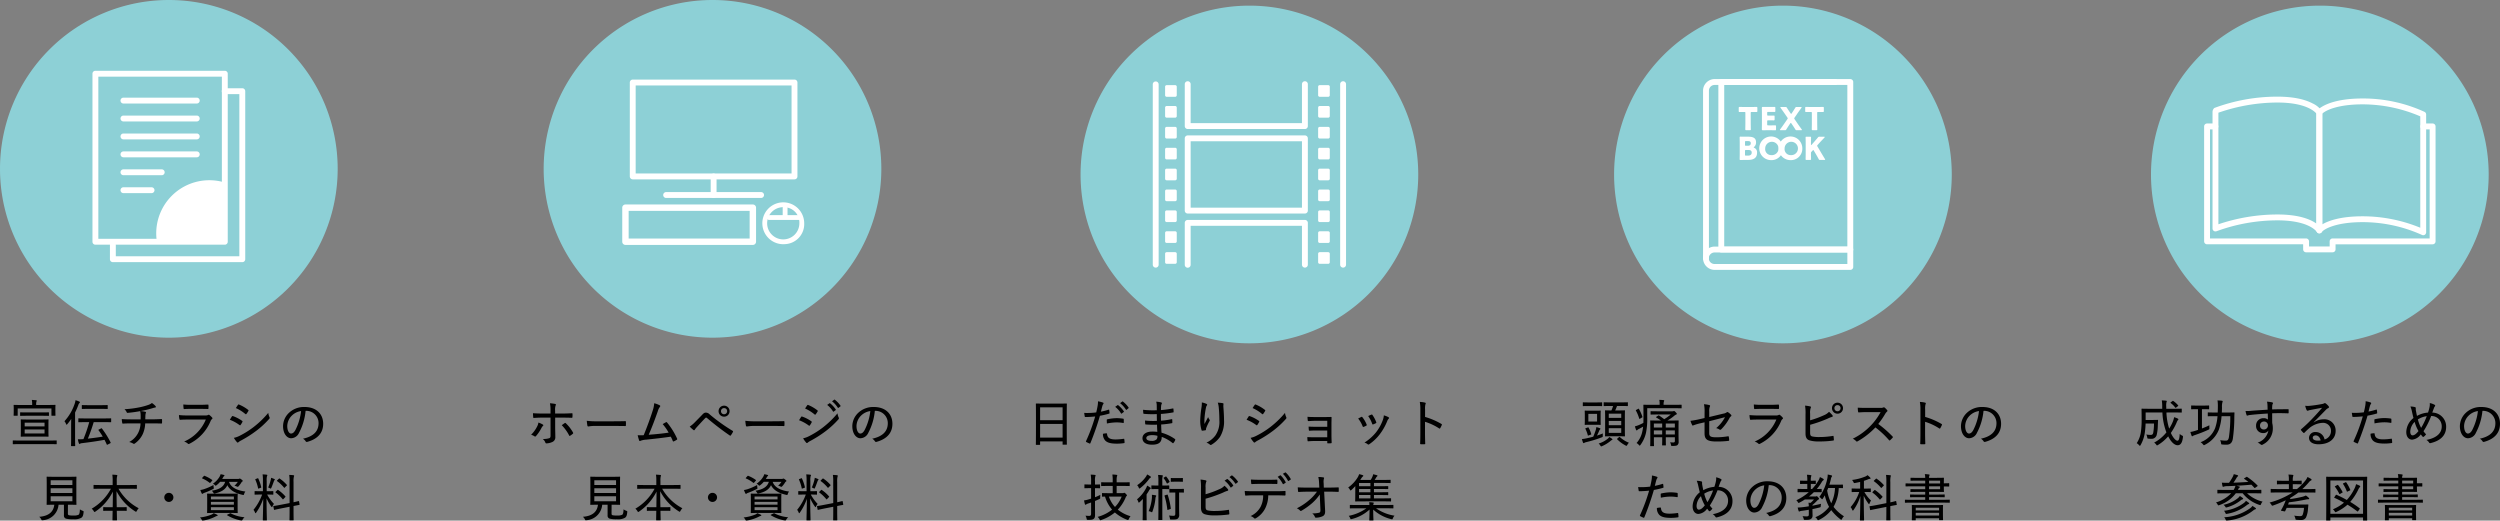 <svg xmlns="http://www.w3.org/2000/svg" xmlns:xlink="http://www.w3.org/1999/xlink" width="740.355" height="154.168" viewBox="0 0 740.355 154.168"><rect x="0" y="0" width="740.355" height="154.168" fill="#808080" stroke="none"/><defs><clipPath id="a"><rect width="100" height="100" fill="none"/></clipPath><clipPath id="b"><rect width="38.138" height="50.085" fill="none"/></clipPath></defs><g transform="translate(-359 -7971)"><path d="M-41.73-6.765c-1.425,0-1.9-.03-1.995-.03-.12,0-.135.015-.135.135,0,.09.03.45.03,1.395v2.07c0,.93-.03,1.275-.03,1.365,0,.135.015.15.135.15.09,0,.57-.03,1.995-.03h3.96c1.41,0,1.905.03,1.995.03.135,0,.15-.015.15-.15,0-.09-.03-.435-.03-1.365v-2.07c0-.945.03-1.3.03-1.395,0-.12-.015-.135-.15-.135-.09,0-.585.03-1.995.03Zm4.92,4.125h-5.88V-3.825h5.88Zm0-3.2v1.11h-5.88v-1.11Zm-7.95-4.2h9.99v2c0,.135.015.15.15.15h.915c.12,0,.135-.015.135-.15,0-.075-.03-.285-.03-1.59v-.6c0-.405.03-.645.03-.735,0-.12-.015-.135-.135-.135-.1,0-.6.03-2.025.03h-3.555V-11.2a2.627,2.627,0,0,1,.075-.855.7.7,0,0,0,.09-.285c0-.075-.06-.12-.195-.135-.405-.045-.84-.075-1.26-.09a6.153,6.153,0,0,1,.1,1.365v.135h-3.315c-1.44,0-1.935-.03-2.04-.03s-.135.015-.135.135c0,.09.03.33.03.84v.495c0,1.305-.03,1.515-.03,1.59,0,.135.015.15.135.15h.915c.135,0,.15-.015.15-.15ZM-35.295.525c1.395,0,1.86.03,1.95.03.12,0,.135-.015.135-.135V-.45c0-.105-.015-.12-.135-.12-.09,0-.555.03-1.95.03H-44.13c-1.4,0-1.86-.03-1.95-.03-.12,0-.135.015-.135.12V.42c0,.12.015.135.135.135.09,0,.555-.03,1.95-.03Zm-2.37-8.4c1.455,0,1.935.03,2.025.03.12,0,.135-.015.135-.135v-.765c0-.135-.015-.15-.135-.15-.09,0-.57.03-2.025.03h-4.2c-1.455,0-1.935-.03-2.025-.03-.135,0-.15.015-.15.15v.765c0,.12.015.135.15.135.09,0,.57-.03,2.025-.03Zm14.085,1.89A41.373,41.373,0,0,1-25.29-.96a14.844,14.844,0,0,1-1.65.045,7.863,7.863,0,0,0,.285,1.17c.045.12.09.21.195.21a.6.6,0,0,0,.27-.12A2.1,2.1,0,0,1-25.6.225C-23.025-.09-21.36-.33-19.05-.75c.225.435.45.885.66,1.365.03.075.06.105.1.105A.544.544,0,0,0-18.09.645L-17.415.3c.21-.1.225-.165.165-.285A25.419,25.419,0,0,0-19.815-4.1c-.045-.06-.06-.075-.1-.075a.316.316,0,0,0-.165.06l-.615.3c-.165.09-.195.12-.12.24a20.316,20.316,0,0,1,1.245,1.875c-1.53.255-2.94.435-4.41.6a48.26,48.26,0,0,0,1.725-4.89h2.955c1.515,0,2.01.03,2.085.03.12,0,.135-.015.135-.15V-6.96c0-.135-.015-.15-.135-.15-.075,0-.57.03-2.085.03h-5.28c-1.485,0-1.995-.03-2.07-.03-.135,0-.15.015-.15.15v.855c0,.135.015.15.15.15.075,0,.585-.03,2.07-.03ZM-28.935-1.35c0,1.545-.03,2.235-.03,2.325,0,.12.015.135.15.135h.945c.12,0,.135-.015.135-.135,0-.075-.03-.78-.03-2.325V-8.835a22.507,22.507,0,0,0,.96-2.22,1.378,1.378,0,0,1,.33-.585.288.288,0,0,0,.135-.24c0-.09-.06-.15-.195-.21a6.858,6.858,0,0,0-1.11-.39,4.2,4.2,0,0,1-.24,1.05,14.556,14.556,0,0,1-3.03,5.175,2.659,2.659,0,0,1,.48.825c.045.135.09.195.15.195s.135-.06.225-.165a17.059,17.059,0,0,0,1.155-1.53c-.015.675-.03,1.4-.03,1.935Zm8.73-8.565c1.41,0,1.875.03,1.95.03.135,0,.15-.015.15-.15v-.87c0-.12-.015-.135-.15-.135-.075,0-.54.03-1.95.03H-23.67c-1.4,0-1.86-.03-1.95-.03-.135,0-.15.015-.15.135v.87c0,.135.015.15.15.15.09,0,.555-.03,1.95-.03Zm11.94.63a32.119,32.119,0,0,0,3.165-.75c.285-.075.615-.21.9-.255.24-.015.36-.075.36-.21a.486.486,0,0,0-.195-.345,5.329,5.329,0,0,0-.975-.81,3.578,3.578,0,0,1-1.125.585,19.392,19.392,0,0,1-2.595.7,29.834,29.834,0,0,1-4.41.555,2.6,2.6,0,0,1,.63.825c.06.15.135.285.315.255a36.526,36.526,0,0,0,3.69-.51A4.279,4.279,0,0,1-8.355-8.2c.015.405.015.96,0,1.395H-11.04c-.84,0-1.845-.015-2.895-.09a6.553,6.553,0,0,0,.12,1.065c.03.21.075.3.255.285.78-.06,1.77-.075,2.46-.075h2.715a6.564,6.564,0,0,1-.645,2.7,6.223,6.223,0,0,1-2.715,2.82,3.948,3.948,0,0,1,1.215.48A.316.316,0,0,0-10.11.36,7.071,7.071,0,0,0-7.7-2.5a8.467,8.467,0,0,0,.7-3.12h1.92c1.035,0,1.92.015,2.865.045.18,0,.18-.045.2-.225a8.993,8.993,0,0,0,0-.9c-.015-.15-.015-.21-.165-.2-.78.03-1.92.09-2.865.09H-6.975c.015-.42.015-.69.03-1.05a3.167,3.167,0,0,1,.06-.57,1.877,1.877,0,0,1,.105-.345.2.2,0,0,0-.165-.27,7.61,7.61,0,0,0-1.44-.21Zm17.58-.63c.915,0,1.575.03,2.19.03.195.015.225-.03.225-.225a4.215,4.215,0,0,0,0-.87c0-.15-.03-.21-.165-.21-.675.03-1.38.075-2.34.075H6.735A20.7,20.7,0,0,1,4.29-11.22a8.077,8.077,0,0,0,.075,1.11c.015.2.045.27.195.255.645-.045,1.35-.06,2.1-.06ZM10.95-6.75A12.108,12.108,0,0,1,4.53-.24a2.943,2.943,0,0,1,1.08.6c.165.165.285.165.51.045a13.072,13.072,0,0,0,6.24-6.7,1.388,1.388,0,0,1,.4-.585c.21-.15.2-.3.03-.5a5.728,5.728,0,0,0-.75-.7A.322.322,0,0,0,11.61-8.1a1.59,1.59,0,0,1-.765.135H5.61A23.311,23.311,0,0,1,3-8.085a5.709,5.709,0,0,0,.135,1.17c.03.18.09.255.225.24.66-.06,1.365-.075,2.16-.075Zm7.11.06a11.687,11.687,0,0,1,2.88,1.575c.135.105.21.09.315-.045a6.38,6.38,0,0,0,.525-.87c.075-.15.075-.24-.09-.345a10.772,10.772,0,0,0-2.745-1.41.232.232,0,0,0-.27.12C18.54-7.47,18.33-7.11,18.06-6.69Zm1.785-3.465a11.507,11.507,0,0,1,2.79,1.74c.12.1.21.135.315.03a6.7,6.7,0,0,0,.6-.9c.075-.135.09-.225-.06-.33a11.144,11.144,0,0,0-2.7-1.575c-.165-.075-.21-.045-.315.09C20.265-10.815,20.025-10.44,19.845-10.155Zm-.585,8.82A7.072,7.072,0,0,0,20.145-.09a.275.275,0,0,0,.465.045,4.11,4.11,0,0,1,.78-.51A33.48,33.48,0,0,0,25.815-3.36a26.376,26.376,0,0,0,3.915-3.6.412.412,0,0,0,.075-.51,4.053,4.053,0,0,1-.36-1.26,27.216,27.216,0,0,1-4.29,4.155,25.615,25.615,0,0,1-4.125,2.6A6.587,6.587,0,0,1,19.26-1.335ZM40.5-9.33a3.642,3.642,0,0,1,3.84,3.645c0,2.64-1.83,4-4.62,4.605a2.169,2.169,0,0,1,.78.72.4.4,0,0,0,.51.21c3.165-.87,4.695-2.745,4.695-5.34,0-2.925-2.025-4.98-5.505-4.98a6.435,6.435,0,0,0-4.65,1.755,5.5,5.5,0,0,0-1.725,3.9c0,2.3,1.185,3.6,2.385,3.6a2.645,2.645,0,0,0,2.355-1.62A17.315,17.315,0,0,0,40.5-9.33Zm-1.335.06A16.273,16.273,0,0,1,37.47-3.63c-.42.75-.825,1.02-1.29,1.02-.51,0-1.11-.72-1.11-2.25a4.5,4.5,0,0,1,1.32-3.03A4.849,4.849,0,0,1,39.165-9.27ZM-29.88,18.475h.33c1.455,0,1.965.03,2.055.03.12,0,.135-.015.135-.135,0-.09-.03-.63-.03-1.845V12.16c0-1.245.03-1.755.03-1.86,0-.12-.015-.135-.135-.135-.09,0-.6.03-2.055.03h-4.455c-1.455,0-1.965-.03-2.055-.03-.12,0-.135.015-.135.135,0,.1.03.615.03,1.86v4.365c0,1.215-.03,1.74-.03,1.845s.015.135.135.135c.09,0,.57-.03,2.04-.03h.1c-.24,2.16-1.725,3.36-4.47,3.57a2.133,2.133,0,0,1,.585.72c.165.33.165.345.54.285a4.973,4.973,0,0,0,4.6-4.575h1.6V21.61a.9.9,0,0,0,.645.99,7.721,7.721,0,0,0,2.115.18,4.21,4.21,0,0,0,2.37-.435c.42-.285.585-.645.69-1.635.03-.315.03-.33-.285-.45a3.735,3.735,0,0,1-.81-.42c-.03.96-.15,1.41-.39,1.6a3.2,3.2,0,0,1-1.5.225,6.4,6.4,0,0,1-1.32-.075c-.24-.075-.345-.165-.345-.54Zm1.32-1.02h-6.435V15.97h6.435Zm0-6.225v1.395h-6.435V11.23Zm-6.435,3.765V13.6h6.435v1.395Zm17.85-1.26a15.039,15.039,0,0,1-5.7,5.91,2.541,2.541,0,0,1,.615.735c.09.165.15.24.24.24a.734.734,0,0,0,.285-.15,15.615,15.615,0,0,0,5.13-5.88c0,1.575-.03,3.21-.045,4.62h-.825c-1.335,0-1.77-.03-1.86-.03-.12,0-.135.015-.135.135v.84c0,.12.015.135.135.135.09,0,.525-.03,1.86-.03h.8c-.03,1.44-.045,2.49-.045,2.7,0,.12.015.135.135.135h1.05c.135,0,.15-.015.15-.135,0-.21-.03-1.26-.06-2.7h.93c1.335,0,1.77.03,1.86.03.135,0,.15-.015.15-.135v-.84c0-.12-.015-.135-.15-.135-.09,0-.525.03-1.86.03h-.945c-.03-1.44-.06-3.135-.06-4.755a15.39,15.39,0,0,0,5.5,5.97.611.611,0,0,0,.27.135c.09,0,.135-.09.24-.27a3.586,3.586,0,0,1,.555-.78,14.808,14.808,0,0,1-5.985-5.775h3.33c1.41,0,1.89.03,1.98.03.12,0,.135-.015.135-.15V12.76c0-.135-.015-.15-.135-.15-.09,0-.57.03-1.98.03h-3.84V11.41a5.576,5.576,0,0,1,.075-1.26,1.408,1.408,0,0,0,.09-.36c0-.06-.075-.12-.195-.135-.4-.045-.855-.075-1.29-.09a10.593,10.593,0,0,1,.1,1.875v1.2H-20.2c-1.4,0-1.89-.03-1.965-.03-.12,0-.135.015-.135.15v.855c0,.135.015.15.135.15.075,0,.57-.03,1.965-.03ZM0,14.95A1.354,1.354,0,0,0-1.35,16.3,1.364,1.364,0,0,0,0,17.65,1.354,1.354,0,0,0,1.35,16.3,1.344,1.344,0,0,0,0,14.95Zm13.545.255c-1.47,0-1.98-.03-2.085-.03s-.135.015-.135.15c0,.075.03.465.03,1.485V19.3c0,1.005-.03,1.4-.03,1.485,0,.135.015.15.135.15s.615-.03,2.085-.03H18.18c1.47,0,2,.03,2.085.03.12,0,.135-.015.135-.15,0-.075-.03-.48-.03-1.485V16.81c0-1.02.03-1.41.03-1.485,0-.135-.015-.15-.135-.15-.09,0-.615.03-2.085.03ZM19.26,20.08h-6.8v-.885h6.8Zm-6.8-1.62v-.84h6.8v.84Zm0-2.415h6.8v.84h-6.8ZM20.43,11.7a6.364,6.364,0,0,1-1,1.155,2.36,2.36,0,0,1,.66.21.749.749,0,0,0,.315.105c.1,0,.165-.075.3-.225a7.618,7.618,0,0,0,.78-1.05.69.69,0,0,1,.285-.3c.075-.045.12-.09.12-.165,0-.105-.09-.21-.405-.45-.285-.21-.375-.255-.45-.255a.335.335,0,0,0-.2.045.766.766,0,0,1-.39.06H15.8l.27-.465a1.024,1.024,0,0,1,.27-.36c.09-.075.135-.12.135-.2s-.06-.12-.21-.165c-.255-.075-.555-.135-.93-.21a3.446,3.446,0,0,1-.285.7,6.451,6.451,0,0,1-2,2.115,1.667,1.667,0,0,1,.54.375c.135.15.21.21.285.21.06,0,.135-.045.27-.15a6.522,6.522,0,0,0,1.035-.99h1.5c-.465,1.53-1.785,2.265-3.975,2.64a2.019,2.019,0,0,1,.435.495c.195.345.21.36.57.285,1.8-.39,3.045-1.155,3.615-2.43.825,1.65,2.61,2.445,4.5,2.865.345.09.375.06.48-.285a2.226,2.226,0,0,1,.36-.7c-1.95-.24-4.215-.96-4.845-2.865ZM9.21,22.24a2.308,2.308,0,0,1,.51.645c.165.3.18.315.54.255a12.058,12.058,0,0,0,3.465-1.125,2.452,2.452,0,0,1,.54-.225c.12-.03.2-.09.2-.15,0-.09-.06-.15-.18-.21a9.676,9.676,0,0,0-1-.45,2.637,2.637,0,0,1-.63.405A12.464,12.464,0,0,1,9.21,22.24Zm8.175-.855c-.18.1-.195.15-.075.225a11.755,11.755,0,0,0,3.975,1.5c.375.075.405.045.57-.24a2.939,2.939,0,0,1,.555-.69,10.765,10.765,0,0,1-4.05-1.14c-.1-.075-.15-.06-.3.015Zm-4.17-8.76a15.593,15.593,0,0,1-2.79,1.23,6.087,6.087,0,0,1-1.11.255,9.732,9.732,0,0,0,.42,1.005c.06.105.105.135.195.135a.282.282,0,0,0,.2-.1,1.459,1.459,0,0,1,.465-.225,21.507,21.507,0,0,0,2.43-1.065c.33-.165.33-.165.255-.555A6.2,6.2,0,0,1,13.215,12.625ZM9.93,10.45c-.06.075-.09.12-.09.165q0,.045.09.09a9.02,9.02,0,0,1,2.13,1.26.179.179,0,0,0,.12.06c.045,0,.09-.045.18-.135l.435-.51c.06-.075.09-.12.09-.165s-.03-.06-.09-.105A10.376,10.376,0,0,0,10.62,9.925c-.12-.06-.165-.045-.285.09Zm17.235,4.02c-1.17,0-1.53-.03-1.62-.03-.135,0-.15.015-.15.15v.78c0,.105.015.12.15.12.09,0,.45-.03,1.62-.03h.465a15.528,15.528,0,0,1-2.565,4.53,2.485,2.485,0,0,1,.45.78c.06.135.1.21.165.21s.105-.075.2-.195a16.469,16.469,0,0,0,2.07-4.065c-.03,3.21-.12,6.03-.12,6.24,0,.135.015.15.135.15H28.9c.12,0,.135-.015.135-.15,0-.21-.1-3.1-.1-6.39A14.172,14.172,0,0,0,30.315,19c.09.12.15.18.195.18.06,0,.12-.06.18-.21a2.91,2.91,0,0,1,.45-.735,12.475,12.475,0,0,1-2.025-2.775h.075c1.155,0,1.53.03,1.62.03.12,0,.135-.015.135-.12v-.78c0-.135-.015-.15-.135-.15-.09,0-.465.03-1.62.03h-.21V11.41a4.548,4.548,0,0,1,.09-1.4.657.657,0,0,0,.1-.285c0-.06-.09-.135-.21-.15-.375-.045-.75-.075-1.2-.09a11.443,11.443,0,0,1,.1,1.95v3.03Zm8.595,3.51-2.715.525c-1.365.27-1.83.315-1.965.345-.12.03-.15.03-.12.165l.165.855c.03.12.045.15.165.12s.585-.15,1.935-.42l2.535-.495v1.29c0,1.725-.03,2.505-.03,2.58,0,.135.015.15.135.15h.96c.12,0,.135-.015.135-.15,0-.075-.03-.87-.03-2.595v-1.5c1.14-.225,1.56-.3,1.665-.315s.135-.045.12-.165l-.15-.84c-.03-.135-.03-.15-.15-.135s-.48.135-1.485.345v-6a6.078,6.078,0,0,1,.1-1.575.805.805,0,0,0,.075-.285c0-.075-.09-.135-.3-.165-.3-.03-.69-.06-1.155-.075a12.027,12.027,0,0,1,.1,2.145ZM31.68,14.6c-.075.075-.12.12-.12.165,0,.03.03.06.09.1a11.274,11.274,0,0,1,2.04,1.95c.045.045.075.075.1.075s.09-.045.165-.12l.495-.525c.075-.075.1-.105.1-.15a.179.179,0,0,0-.06-.12,10.509,10.509,0,0,0-2.1-1.86c-.12-.075-.135-.09-.255.03Zm.435-3.375c-.15.15-.135.18-.045.255a10.485,10.485,0,0,1,2.04,1.92c.045.045.06.075.09.075s.09-.045.18-.135l.5-.51c.135-.12.12-.165.045-.255a10.477,10.477,0,0,0-2.1-1.845c-.12-.075-.135-.06-.24.045Zm-2.7,2.145a2.043,2.043,0,0,1,.51.225.553.553,0,0,0,.24.1c.075,0,.12-.075.2-.255.285-.66.54-1.35.735-1.9a.908.908,0,0,1,.195-.345c.06-.06.1-.1.1-.18,0-.09-.075-.12-.165-.165a7.385,7.385,0,0,0-.945-.36,3.492,3.492,0,0,1-.105.615A13.9,13.9,0,0,1,29.415,13.375Zm-3.66-2.52c-.165.06-.195.09-.135.21a11.908,11.908,0,0,1,.81,2.535c.03.135.045.135.24.06l.51-.18c.18-.06.21-.09.18-.225a12.066,12.066,0,0,0-.87-2.535c-.06-.135-.075-.12-.24-.06Z" transform="translate(409 8102)"/><path d="M-47.97-8.535h-2.385c-.81,0-1.71-.015-2.805-.1,0,.375.045.945.06,1.155,0,.165.06.255.2.255.75-.06,1.725-.105,2.58-.105h2.355V-2.01c0,.48-.09.66-.375.78A5.991,5.991,0,0,1-50.265-1a2.5,2.5,0,0,1,.78,1.08.3.3,0,0,0,.3.225,4.568,4.568,0,0,0,1.83-.45,1.482,1.482,0,0,0,.81-1.455c0-1.05-.045-1.89-.045-2.97v-2.76h1.83c.99,0,2.145.015,3.09.06.15,0,.195-.075.195-.24a6.011,6.011,0,0,0,.015-.9c0-.15-.045-.225-.18-.21-.825.045-1.89.09-3.075.09h-1.89V-9.4a3.854,3.854,0,0,1,.15-1.53c.135-.24.105-.39-.135-.45a12.926,12.926,0,0,0-1.545-.195A9.931,9.931,0,0,1-47.97-9.4Zm-3.585,2.67A3.373,3.373,0,0,1-51.93-4.71a9.3,9.3,0,0,1-1.785,2.46,3.354,3.354,0,0,1,1.005.465c.195.12.3.09.45-.09a12.059,12.059,0,0,0,1.62-2.4,1.894,1.894,0,0,1,.39-.555c.21-.2.21-.3-.03-.465A6.757,6.757,0,0,0-51.555-5.865Zm6.915.78a12.728,12.728,0,0,1,2.2,3.06c.075.165.15.15.285.06a5.521,5.521,0,0,0,.78-.57c.135-.12.165-.195.06-.39a11.322,11.322,0,0,0-2.115-2.73c-.12-.105-.21-.15-.345-.045C-44.04-5.505-44.34-5.31-44.64-5.085Zm15.465.225c1.05,0,2.16.015,3.285.03.195.015.24-.03.24-.2a6.135,6.135,0,0,0,0-1.05c0-.165-.045-.21-.24-.2-1.155.03-2.28.045-3.36.045h-4.695a23.225,23.225,0,0,1-3.285-.15,13.853,13.853,0,0,0,.18,1.425.28.28,0,0,0,.3.255,11.8,11.8,0,0,1,2.1-.165Zm11.91-6.72a8.406,8.406,0,0,1-.45,2.2c-.63,2.01-1.59,4.65-2.655,7.26a14.139,14.139,0,0,1-1.785,0A11.294,11.294,0,0,0-21.72-.57c.075.21.255.21.45.09A5.421,5.421,0,0,1-19.635-.8c2.565-.27,4.89-.525,7.275-.885a8.507,8.507,0,0,1,.585,1.245c.075.18.165.225.315.15a6.946,6.946,0,0,0,.87-.465c.15-.105.195-.21.1-.375a21.538,21.538,0,0,0-2.955-4.74c-.105-.12-.165-.18-.33-.09-.3.15-.645.36-.975.555A15.248,15.248,0,0,1-12.99-2.88c-1.86.285-3.75.465-5.9.63C-17.88-4.56-16.95-7.065-16.17-9.3a3.538,3.538,0,0,1,.57-1.17c.18-.225.165-.375,0-.48A6.359,6.359,0,0,0-17.265-11.58ZM-6.75-4.665a10.333,10.333,0,0,0,1.1,1,.237.237,0,0,0,.4-.075,5.943,5.943,0,0,1,.615-.78c1.035-1.125,1.8-1.965,2.49-2.67a.365.365,0,0,1,.27-.135.425.425,0,0,1,.27.135A79.837,79.837,0,0,0,5.13-2.025c.135.105.225.06.315-.075a5.533,5.533,0,0,0,.6-.975.224.224,0,0,0-.1-.345A51.984,51.984,0,0,1-.87-8.31a1.511,1.511,0,0,0-1.08-.495c-.39,0-.63.135-1.08.615-.765.8-1.545,1.575-2.16,2.205A9.116,9.116,0,0,1-6.75-4.665ZM3.435-10.86A1.607,1.607,0,0,0,1.8-9.24,1.62,1.62,0,0,0,3.435-7.605,1.607,1.607,0,0,0,5.055-9.24,1.6,1.6,0,0,0,3.435-10.86Zm0,.72a.867.867,0,0,1,.9.9.879.879,0,0,1-.9.915A.891.891,0,0,1,2.52-9.24.879.879,0,0,1,3.435-10.14Zm14.34,5.28c1.05,0,2.16.015,3.285.03.195.015.24-.03.24-.2a6.135,6.135,0,0,0,0-1.05c0-.165-.045-.21-.24-.2-1.155.03-2.28.045-3.36.045H13a23.225,23.225,0,0,1-3.285-.15A13.852,13.852,0,0,0,9.9-4.95a.28.28,0,0,0,.3.255,11.8,11.8,0,0,1,2.1-.165ZM33.96-11.085A7.137,7.137,0,0,1,35.685-9.15c.06.105.15.09.225.03l.555-.42a.135.135,0,0,0,.03-.21,7.686,7.686,0,0,0-1.65-1.8.161.161,0,0,0-.21-.015Zm1.44-1.08a7.784,7.784,0,0,1,1.71,1.9.134.134,0,0,0,.225.03l.525-.405a.157.157,0,0,0,.045-.225,8,8,0,0,0-1.665-1.755.145.145,0,0,0-.21,0Zm-9.765,5.61a11.687,11.687,0,0,1,2.88,1.575c.135.105.21.09.315-.045a6.38,6.38,0,0,0,.525-.87c.075-.15.075-.24-.09-.345A10.772,10.772,0,0,0,26.52-7.65a.232.232,0,0,0-.27.12C26.115-7.335,25.9-6.975,25.635-6.555ZM27.42-10.02a11.507,11.507,0,0,1,2.79,1.74c.12.1.21.135.315.03a6.7,6.7,0,0,0,.6-.9c.075-.135.09-.225-.06-.33a11.144,11.144,0,0,0-2.7-1.575c-.165-.075-.21-.045-.315.09C27.84-10.68,27.6-10.3,27.42-10.02ZM26.835-1.2A7.072,7.072,0,0,0,27.72.045a.275.275,0,0,0,.465.045,4.11,4.11,0,0,1,.78-.51A33.48,33.48,0,0,0,33.39-3.225a26.376,26.376,0,0,0,3.915-3.6.412.412,0,0,0,.075-.51,4.053,4.053,0,0,1-.36-1.26A27.216,27.216,0,0,1,32.73-4.44a25.615,25.615,0,0,1-4.125,2.6A6.587,6.587,0,0,1,26.835-1.2Zm21.24-8.13a3.642,3.642,0,0,1,3.84,3.645c0,2.64-1.83,4-4.62,4.605a2.169,2.169,0,0,1,.78.72.4.4,0,0,0,.51.21c3.165-.87,4.695-2.745,4.695-5.34,0-2.925-2.025-4.98-5.5-4.98a6.435,6.435,0,0,0-4.65,1.755,5.5,5.5,0,0,0-1.725,3.9c0,2.3,1.185,3.6,2.385,3.6a2.645,2.645,0,0,0,2.355-1.62A17.315,17.315,0,0,0,48.075-9.33Zm-1.335.06a16.273,16.273,0,0,1-1.695,5.64c-.42.75-.825,1.02-1.29,1.02-.51,0-1.11-.72-1.11-2.25a4.5,4.5,0,0,1,1.32-3.03A4.849,4.849,0,0,1,46.74-9.27ZM-29.88,18.475h.33c1.455,0,1.965.03,2.055.03.12,0,.135-.015.135-.135,0-.09-.03-.63-.03-1.845V12.16c0-1.245.03-1.755.03-1.86,0-.12-.015-.135-.135-.135-.09,0-.6.03-2.055.03h-4.455c-1.455,0-1.965-.03-2.055-.03-.12,0-.135.015-.135.135,0,.1.03.615.03,1.86v4.365c0,1.215-.03,1.74-.03,1.845s.015.135.135.135c.09,0,.57-.03,2.04-.03h.1c-.24,2.16-1.725,3.36-4.47,3.57a2.133,2.133,0,0,1,.585.72c.165.33.165.345.54.285a4.973,4.973,0,0,0,4.6-4.575h1.6V21.61a.9.9,0,0,0,.645.99,7.721,7.721,0,0,0,2.115.18,4.21,4.21,0,0,0,2.37-.435c.42-.285.585-.645.69-1.635.03-.315.03-.33-.285-.45a3.735,3.735,0,0,1-.81-.42c-.03.96-.15,1.41-.39,1.6a3.2,3.2,0,0,1-1.5.225,6.4,6.4,0,0,1-1.32-.075c-.24-.075-.345-.165-.345-.54Zm1.32-1.02h-6.435V15.97h6.435Zm0-6.225v1.395h-6.435V11.23Zm-6.435,3.765V13.6h6.435v1.395Zm17.85-1.26a15.039,15.039,0,0,1-5.7,5.91,2.541,2.541,0,0,1,.615.735c.09.165.15.24.24.24a.734.734,0,0,0,.285-.15,15.615,15.615,0,0,0,5.13-5.88c0,1.575-.03,3.21-.045,4.62h-.825c-1.335,0-1.77-.03-1.86-.03-.12,0-.135.015-.135.135v.84c0,.12.015.135.135.135.09,0,.525-.03,1.86-.03h.8c-.03,1.44-.045,2.49-.045,2.7,0,.12.015.135.135.135h1.05c.135,0,.15-.015.15-.135,0-.21-.03-1.26-.06-2.7h.93c1.335,0,1.77.03,1.86.03.135,0,.15-.015.15-.135v-.84c0-.12-.015-.135-.15-.135-.09,0-.525.03-1.86.03h-.945c-.03-1.44-.06-3.135-.06-4.755a15.39,15.39,0,0,0,5.5,5.97.611.611,0,0,0,.27.135c.09,0,.135-.09.24-.27a3.586,3.586,0,0,1,.555-.78,14.808,14.808,0,0,1-5.985-5.775h3.33c1.41,0,1.89.03,1.98.03.12,0,.135-.015.135-.15V12.76c0-.135-.015-.15-.135-.15-.09,0-.57.03-1.98.03h-3.84V11.41a5.576,5.576,0,0,1,.075-1.26,1.408,1.408,0,0,0,.09-.36c0-.06-.075-.12-.195-.135-.4-.045-.855-.075-1.29-.09a10.593,10.593,0,0,1,.1,1.875v1.2H-20.2c-1.4,0-1.89-.03-1.965-.03-.12,0-.135.015-.135.15v.855c0,.135.015.15.135.15.075,0,.57-.03,1.965-.03ZM0,14.95A1.354,1.354,0,0,0-1.35,16.3,1.364,1.364,0,0,0,0,17.65,1.354,1.354,0,0,0,1.35,16.3,1.344,1.344,0,0,0,0,14.95Zm13.545.255c-1.47,0-1.98-.03-2.085-.03s-.135.015-.135.15c0,.075.03.465.03,1.485V19.3c0,1.005-.03,1.4-.03,1.485,0,.135.015.15.135.15s.615-.03,2.085-.03H18.18c1.47,0,2,.03,2.085.03.12,0,.135-.015.135-.15,0-.075-.03-.48-.03-1.485V16.81c0-1.02.03-1.41.03-1.485,0-.135-.015-.15-.135-.15-.09,0-.615.03-2.085.03ZM19.26,20.08h-6.8v-.885h6.8Zm-6.8-1.62v-.84h6.8v.84Zm0-2.415h6.8v.84h-6.8ZM20.43,11.7a6.364,6.364,0,0,1-1,1.155,2.36,2.36,0,0,1,.66.21.749.749,0,0,0,.315.105c.1,0,.165-.075.3-.225a7.618,7.618,0,0,0,.78-1.05.69.69,0,0,1,.285-.3c.075-.045.12-.09.12-.165,0-.105-.09-.21-.405-.45-.285-.21-.375-.255-.45-.255a.335.335,0,0,0-.2.045.766.766,0,0,1-.39.06H15.8l.27-.465a1.024,1.024,0,0,1,.27-.36c.09-.075.135-.12.135-.2s-.06-.12-.21-.165c-.255-.075-.555-.135-.93-.21a3.446,3.446,0,0,1-.285.7,6.451,6.451,0,0,1-2,2.115,1.667,1.667,0,0,1,.54.375c.135.15.21.21.285.21.06,0,.135-.045.27-.15a6.522,6.522,0,0,0,1.035-.99h1.5c-.465,1.53-1.785,2.265-3.975,2.64a2.019,2.019,0,0,1,.435.495c.195.345.21.36.57.285,1.8-.39,3.045-1.155,3.615-2.43.825,1.65,2.61,2.445,4.5,2.865.345.09.375.06.48-.285a2.226,2.226,0,0,1,.36-.7c-1.95-.24-4.215-.96-4.845-2.865ZM9.21,22.24a2.308,2.308,0,0,1,.51.645c.165.3.18.315.54.255a12.058,12.058,0,0,0,3.465-1.125,2.452,2.452,0,0,1,.54-.225c.12-.03.2-.09.2-.15,0-.09-.06-.15-.18-.21a9.676,9.676,0,0,0-1-.45,2.637,2.637,0,0,1-.63.405A12.464,12.464,0,0,1,9.21,22.24Zm8.175-.855c-.18.1-.195.15-.075.225a11.755,11.755,0,0,0,3.975,1.5c.375.075.405.045.57-.24a2.939,2.939,0,0,1,.555-.69,10.765,10.765,0,0,1-4.05-1.14c-.1-.075-.15-.06-.3.015Zm-4.17-8.76a15.593,15.593,0,0,1-2.79,1.23,6.087,6.087,0,0,1-1.11.255,9.732,9.732,0,0,0,.42,1.005c.06.105.105.135.195.135a.282.282,0,0,0,.2-.1,1.459,1.459,0,0,1,.465-.225,21.507,21.507,0,0,0,2.43-1.065c.33-.165.33-.165.255-.555A6.2,6.2,0,0,1,13.215,12.625ZM9.93,10.45c-.06.075-.09.12-.09.165q0,.045.09.09a9.02,9.02,0,0,1,2.13,1.26.179.179,0,0,0,.12.06c.045,0,.09-.045.18-.135l.435-.51c.06-.075.09-.12.09-.165s-.03-.06-.09-.105A10.376,10.376,0,0,0,10.62,9.925c-.12-.06-.165-.045-.285.09Zm17.235,4.02c-1.17,0-1.53-.03-1.62-.03-.135,0-.15.015-.15.15v.78c0,.105.015.12.15.12.09,0,.45-.03,1.62-.03h.465a15.528,15.528,0,0,1-2.565,4.53,2.485,2.485,0,0,1,.45.78c.06.135.1.21.165.21s.105-.075.2-.195a16.469,16.469,0,0,0,2.07-4.065c-.03,3.21-.12,6.03-.12,6.24,0,.135.015.15.135.15H28.9c.12,0,.135-.015.135-.15,0-.21-.1-3.1-.1-6.39A14.172,14.172,0,0,0,30.315,19c.09.12.15.18.195.18.06,0,.12-.06.18-.21a2.91,2.91,0,0,1,.45-.735,12.475,12.475,0,0,1-2.025-2.775h.075c1.155,0,1.53.03,1.62.03.12,0,.135-.015.135-.12v-.78c0-.135-.015-.15-.135-.15-.09,0-.465.03-1.62.03h-.21V11.41a4.548,4.548,0,0,1,.09-1.4.657.657,0,0,0,.1-.285c0-.06-.09-.135-.21-.15-.375-.045-.75-.075-1.2-.09a11.443,11.443,0,0,1,.1,1.95v3.03Zm8.595,3.51-2.715.525c-1.365.27-1.83.315-1.965.345-.12.03-.15.03-.12.165l.165.855c.03.12.045.15.165.12s.585-.15,1.935-.42l2.535-.495v1.29c0,1.725-.03,2.505-.03,2.58,0,.135.015.15.135.15h.96c.12,0,.135-.015.135-.15,0-.075-.03-.87-.03-2.595v-1.5c1.14-.225,1.56-.3,1.665-.315s.135-.045.12-.165l-.15-.84c-.03-.135-.03-.15-.15-.135s-.48.135-1.485.345v-6a6.078,6.078,0,0,1,.1-1.575.805.805,0,0,0,.075-.285c0-.075-.09-.135-.3-.165-.3-.03-.69-.06-1.155-.075a12.027,12.027,0,0,1,.1,2.145ZM31.68,14.6c-.075.075-.12.12-.12.165,0,.03.03.06.09.1a11.274,11.274,0,0,1,2.04,1.95c.045.045.075.075.1.075s.09-.045.165-.12l.495-.525c.075-.075.1-.105.1-.15a.179.179,0,0,0-.06-.12,10.509,10.509,0,0,0-2.1-1.86c-.12-.075-.135-.09-.255.03Zm.435-3.375c-.15.15-.135.18-.045.255a10.485,10.485,0,0,1,2.04,1.92c.045.045.06.075.09.075s.09-.045.18-.135l.5-.51c.135-.12.12-.165.045-.255a10.477,10.477,0,0,0-2.1-1.845c-.12-.075-.135-.06-.24.045Zm-2.7,2.145a2.043,2.043,0,0,1,.51.225.553.553,0,0,0,.24.1c.075,0,.12-.075.2-.255.285-.66.54-1.35.735-1.9a.908.908,0,0,1,.195-.345c.06-.06.1-.1.1-.18,0-.09-.075-.12-.165-.165a7.385,7.385,0,0,0-.945-.36,3.492,3.492,0,0,1-.105.615A13.9,13.9,0,0,1,29.415,13.375Zm-3.66-2.52c-.165.06-.195.09-.135.21a11.908,11.908,0,0,1,.81,2.535c.03.135.045.135.24.06l.51-.18c.18-.06.21-.09.18-.225a12.066,12.066,0,0,0-.87-2.535c-.06-.135-.075-.12-.24-.06Z" transform="translate(570 8102)"/><path d="M-59.115.735c.12,0,.135-.015.135-.135V-.285h6.66V.54c0,.135.015.15.15.15h.975c.12,0,.135-.015.135-.15,0-.075-.03-.885-.03-5.175v-3.3c0-2.5.03-3.345.03-3.435,0-.12-.015-.135-.135-.135-.09,0-.615.03-2.085.03h-4.74c-1.47,0-1.98-.03-2.085-.03s-.135.015-.135.135c0,.09.03.93.03,3.84v2.895C-60.21-.3-60.24.5-60.24.6c0,.12.015.135.135.135Zm.135-2.145V-5.46h6.66v4.05Zm0-8.955h6.66v3.8h-6.66Zm22.23-.15A6.9,6.9,0,0,1-35.025-8.58c.06.1.135.1.24.03l.555-.435a.148.148,0,0,0,.045-.21,8.068,8.068,0,0,0-1.665-1.8c-.09-.06-.135-.06-.195-.015Zm1.455-1.1A7.859,7.859,0,0,1-33.57-9.7a.129.129,0,0,0,.21.045l.525-.435c.1-.09.1-.15.045-.24a8,8,0,0,0-1.665-1.755.128.128,0,0,0-.195,0ZM-40.98-9.09c.135-.48.255-1.05.42-1.635a2.043,2.043,0,0,1,.27-.6.371.371,0,0,0,.1-.24.222.222,0,0,0-.135-.195,7.9,7.9,0,0,0-1.515-.39,6.809,6.809,0,0,1-.12,1.395c-.1.585-.225,1.17-.4,1.89a20.26,20.26,0,0,1-2.55.165,9.526,9.526,0,0,1-1.02-.03c.06.39.12.8.165,1.05.03.165.06.18.27.18.885,0,1.89-.075,2.82-.165A49.8,49.8,0,0,1-45.39-.345a.2.2,0,0,0,.09.24c.24.135.81.39.945.45.12.045.195.045.27-.12a80.828,80.828,0,0,0,2.82-8.1A23.434,23.434,0,0,0-38.6-8.49c.165-.03.195-.075.18-.24a7.43,7.43,0,0,0-.09-.81c-.015-.12-.06-.165-.195-.135A17.061,17.061,0,0,1-40.98-9.09Zm.615,6.555A2.783,2.783,0,0,0-39.66-.5c.675.645,1.695.885,3.495.885a14.476,14.476,0,0,0,2-.15c.165-.015.195-.06.195-.225a6.507,6.507,0,0,0-.09-.945c-.015-.12-.06-.135-.18-.12a17.316,17.316,0,0,1-2.34.195c-1.68,0-2.475-.39-2.58-1.65-.015-.12-.06-.165-.195-.165A6.448,6.448,0,0,0-40.365-2.535Zm1.17-3.045a14.622,14.622,0,0,1,2.88-.33,11.21,11.21,0,0,1,1.89.165c.165.03.225-.015.225-.225,0-.285,0-.615-.015-.855,0-.12-.045-.165-.225-.195a14.331,14.331,0,0,0-1.815-.15,13.46,13.46,0,0,0-2.76.33c-.195.045-.225.09-.225.255C-39.24-6.345-39.225-5.94-39.195-5.58ZM-24.27-3.105a10.769,10.769,0,0,0-1.515-.09c-1.785,0-2.88.81-2.88,1.965,0,1.185.99,1.92,2.835,1.92,1.935,0,2.865-.66,2.865-2.31A10.788,10.788,0,0,1-19.755.2c.12.09.195.075.285-.045a2.692,2.692,0,0,0,.495-.84c.045-.15.03-.21-.075-.3a12.813,12.813,0,0,0-3.975-1.875c-.06-.825-.09-1.59-.105-2.43A26.432,26.432,0,0,0-20-5.67c.135-.015.18-.06.18-.18,0-.33-.015-.69-.03-.915-.015-.105-.06-.135-.195-.105a20.239,20.239,0,0,1-3.135.45c-.015-.63-.03-1.32-.03-1.995a31.952,31.952,0,0,0,3.63-.45c.09,0,.135-.03.135-.18A6.311,6.311,0,0,0-19.5-9.9c-.015-.135-.06-.165-.2-.135a29.01,29.01,0,0,1-3.495.48c.015-.48.015-.765.045-1.17a1.625,1.625,0,0,1,.195-.705.261.261,0,0,0-.15-.39,7.429,7.429,0,0,0-1.5-.225,4.14,4.14,0,0,1,.165,1.005c0,.525.015.945.015,1.53a25.938,25.938,0,0,1-4.065-.135c.015.45.045.735.075,1.02.015.12.06.165.195.18a28.038,28.038,0,0,0,3.8.075c0,.66.015,1.35.03,2.01a21.159,21.159,0,0,1-3.525-.105c0,.27.03.72.06.96.015.165.06.21.21.21a29.806,29.806,0,0,0,3.285.06C-24.345-4.515-24.315-3.885-24.27-3.105Zm.015,1.155A1.453,1.453,0,0,1-24.48-.9a1.941,1.941,0,0,1-1.455.465c-1.05,0-1.59-.315-1.59-.84,0-.5.6-.87,1.77-.87A6.431,6.431,0,0,1-24.255-1.95Zm13.17-9.87a8.964,8.964,0,0,1-.135,1.68,30.737,30.737,0,0,0-.345,3.615,9.427,9.427,0,0,0,.4,2.91c.03.09.09.165.18.165a8.058,8.058,0,0,0,.975-.135c.12-.03.15-.075.15-.225a1.152,1.152,0,0,1,.09-.465,14.018,14.018,0,0,1,.915-1.95c.12-.18.18-.3.045-.5a2.271,2.271,0,0,1-.405-.765c-.375.705-.765,1.44-1.08,2.055a12.556,12.556,0,0,1,0-1.68A22.962,22.962,0,0,1-9.855-10.3a1.537,1.537,0,0,1,.27-.645.358.358,0,0,0,.075-.21c0-.1-.075-.18-.24-.255A5.478,5.478,0,0,0-11.085-11.82Zm4.725.06a6.81,6.81,0,0,1,.3,1.6c.105,1.05.165,2.535.165,3.57A7.042,7.042,0,0,1-7.14-1.95,7.075,7.075,0,0,1-9.72.09,2.955,2.955,0,0,1-8.715.645.342.342,0,0,0-8.22.69a8.053,8.053,0,0,0,2.505-2.3,8.75,8.75,0,0,0,1.2-5.025c0-1.08-.075-2.37-.195-3.945a4.867,4.867,0,0,1,.03-.69c.03-.2,0-.3-.255-.345A12.254,12.254,0,0,0-6.36-11.76ZM2.16-6.69A11.687,11.687,0,0,1,5.04-5.115c.135.105.21.09.315-.045a6.38,6.38,0,0,0,.525-.87c.075-.15.075-.24-.09-.345a10.772,10.772,0,0,0-2.745-1.41.232.232,0,0,0-.27.12C2.64-7.47,2.43-7.11,2.16-6.69Zm1.785-3.465a11.507,11.507,0,0,1,2.79,1.74c.12.1.21.135.315.03a6.7,6.7,0,0,0,.6-.9c.075-.135.09-.225-.06-.33a11.144,11.144,0,0,0-2.7-1.575c-.165-.075-.21-.045-.315.09C4.365-10.815,4.125-10.44,3.945-10.155ZM3.36-1.335A7.072,7.072,0,0,0,4.245-.09a.275.275,0,0,0,.465.045,4.11,4.11,0,0,1,.78-.51A33.48,33.48,0,0,0,9.915-3.36a26.376,26.376,0,0,0,3.915-3.6.412.412,0,0,0,.075-.51,4.053,4.053,0,0,1-.36-1.26,27.216,27.216,0,0,1-4.29,4.155A25.615,25.615,0,0,1,5.13-1.98,6.587,6.587,0,0,1,3.36-1.335Zm22.7-3.27H22.92c-.825,0-1.545-.015-2.385-.06a7.96,7.96,0,0,0,.06.96c.03.21.075.285.24.27.66-.06,1.485-.075,2.1-.075h3.12V-1.5H22.6c-.8,0-1.62-.015-2.445-.06a8.524,8.524,0,0,0,.06.99c.015.21.06.27.21.255.735-.06,1.47-.09,2.13-.09h3.5v.5c0,.165.03.195.225.195.225,0,.63,0,.825-.015s.255-.06.255-.255c-.03-.765-.06-1.515-.06-2.13v-3.3c0-.615.03-1.245.03-1.905.015-.15-.015-.21-.195-.21-.6.03-1.32.03-1.965.03h-2.5c-.93,0-1.62,0-2.46-.075a8.813,8.813,0,0,0,.06,1.005c.015.21.09.285.225.27.645-.03,1.515-.09,2.19-.09h3.375Zm9.15-2.445A8.669,8.669,0,0,1,36.54-4.74c.06.15.135.225.3.15a4.614,4.614,0,0,0,.78-.36c.165-.105.165-.15.09-.345A8.523,8.523,0,0,0,36.465-7.44a.232.232,0,0,0-.33-.09C35.91-7.41,35.58-7.26,35.205-7.05Zm2.97-.735a9.248,9.248,0,0,1,1.185,2.3c.075.165.12.225.255.18a6.109,6.109,0,0,0,.81-.36c.15-.09.18-.15.135-.315a9.537,9.537,0,0,0-1.125-2.13c-.1-.15-.18-.165-.315-.1C38.91-8.13,38.61-8.01,38.175-7.785Zm4.635-.21a5.2,5.2,0,0,1-.3,1.38,13.383,13.383,0,0,1-2.025,3.66,14.4,14.4,0,0,1-3.42,3.03,2.393,2.393,0,0,1,.99.51c.135.12.285.075.435-.03a13.378,13.378,0,0,0,3.075-2.9A16.829,16.829,0,0,0,43.8-6.255a1.933,1.933,0,0,1,.435-.735c.18-.165.165-.3-.015-.435A5.628,5.628,0,0,0,42.81-7.995Zm12.21-1.7a5.511,5.511,0,0,1,.1-1.56c.12-.27.165-.435-.12-.51a7.377,7.377,0,0,0-1.545-.21,12,12,0,0,1,.165,2.325V-2.67c0,.93-.015,1.98-.06,3,0,.18.045.225.24.225.315.015.72.015,1.035,0,.18,0,.24-.045.225-.21-.03-1.02-.06-2.07-.06-3.015V-6.09A16.348,16.348,0,0,1,59.19-4.125c.135.105.21.075.315-.075a7.125,7.125,0,0,0,.48-.96c.06-.135,0-.225-.135-.3a21.128,21.128,0,0,0-4.83-2.07Zm-92.505,22.6v2.145H-38.6c-1.365,0-1.83-.03-1.9-.03-.135,0-.15.015-.15.135v.78c0,.135.015.15.15.15.045,0,.255-.015.75-.015a10.436,10.436,0,0,0,2.085,3.855,11.7,11.7,0,0,1-4.275,2.145,2.836,2.836,0,0,1,.54.7c.1.21.15.3.255.3A1.014,1.014,0,0,0-40.89,23a12.724,12.724,0,0,0,4.05-2.235,12.184,12.184,0,0,0,3.615,2.16,1.072,1.072,0,0,0,.27.075c.1,0,.15-.09.255-.315a3.53,3.53,0,0,1,.495-.81,10.97,10.97,0,0,1-3.765-1.95,11.942,11.942,0,0,0,2.28-3.5c.135-.315.18-.42.3-.51a.249.249,0,0,0,.12-.225c0-.09-.075-.18-.33-.45-.255-.255-.375-.3-.45-.3a.356.356,0,0,0-.18.045.5.5,0,0,1-.285.06h-1.8V12.91h1.695c1.455,0,1.95.03,2.04.03.12,0,.135-.015.135-.15v-.825c0-.135-.015-.15-.135-.15-.09,0-.585.03-2.04.03h-1.695V11.35a4.971,4.971,0,0,1,.09-1.26.906.906,0,0,0,.09-.33c0-.075-.06-.12-.195-.135a10.692,10.692,0,0,0-1.26-.105,9.835,9.835,0,0,1,.105,1.86v.465h-1.23c-1.455,0-1.95-.03-2.04-.03-.135,0-.15.015-.15.15v.825c0,.135.015.15.15.15.09,0,.585-.03,2.04-.03Zm2.655,3.15a9.088,9.088,0,0,1-1.98,3.075A8.4,8.4,0,0,1-38.6,16.06Zm-7.9,1.305c.42-.18.825-.345,1.245-.54.33-.15.315-.2.285-.525,0-.255.03-.54.045-.75a14.822,14.822,0,0,1-1.575.705V13.57c.96,0,1.275.03,1.365.03.12,0,.135-.015.135-.15v-.84c0-.135-.015-.15-.135-.15-.09,0-.4.03-1.365.03V11.47a4.412,4.412,0,0,1,.09-1.395.766.766,0,0,0,.09-.3c0-.06-.075-.12-.21-.135-.375-.045-.78-.075-1.245-.09a9.614,9.614,0,0,1,.12,1.935v1h-.42c-1.035,0-1.35-.03-1.425-.03-.12,0-.135.015-.135.15v.84c0,.135.015.15.135.15.075,0,.39-.03,1.425-.03h.42v3.1c-.27.075-.51.165-.735.225a7.389,7.389,0,0,1-1.35.3,9.008,9.008,0,0,0,.255,1.125c.03.12.09.165.165.165a.445.445,0,0,0,.225-.1,1.817,1.817,0,0,1,.525-.255c.3-.09.615-.2.915-.315v3.3c0,.48-.15.66-.525.66a9.675,9.675,0,0,1-1.14-.06,2.6,2.6,0,0,1,.33.885c.075.345.09.36.465.36,1.005,0,1.305-.06,1.62-.285.33-.255.42-.555.42-1.29,0-.645-.015-1.665-.015-2.595Zm18.42-4.575c-1.155,0-1.5-.03-1.59-.03-.12,0-.135.015-.135.15v.825c0,.12.015.135.135.135.09,0,.435-.03,1.59-.03h.36v6.405c0,1.725-.03,2.535-.03,2.625,0,.12.015.135.135.135h.93c.135,0,.135-.015.135-.135,0-.09-.015-.9-.015-2.64V13.84h.33c1.155,0,1.5.03,1.575.03.135,0,.15-.015.15-.135V12.91c0-.135-.015-.15-.15-.15-.075,0-.42.03-1.575.03h-.33v-1.2a5.634,5.634,0,0,1,.075-1.425.779.779,0,0,0,.09-.285c0-.06-.09-.12-.21-.135a9.374,9.374,0,0,0-1.215-.09,11.04,11.04,0,0,1,.1,1.95V12.79ZM-19.23,13.8c-.945,0-1.23-.03-1.305-.03-.15,0-.165.015-.165.135v.825c0,.135.015.15.165.15.075,0,.36-.03,1.305-.03h.285v6.3c0,.465-.165.6-.555.6a11.008,11.008,0,0,1-1.305-.09,3.531,3.531,0,0,1,.255.825c.06.375.075.375.435.375,1.065.015,1.56-.03,1.875-.255a1.406,1.406,0,0,0,.45-1.245c0-.63-.03-1.335-.03-2.61v-3.9c.945,0,1.215.03,1.29.03.12,0,.135-.015.135-.15V13.9c0-.12-.015-.135-.135-.135-.075,0-.345.03-1.305.03Zm-9.36,7.215c0,1.26-.03,1.815-.03,1.905,0,.12.015.135.15.135h.915c.12,0,.135-.015.135-.135,0-.075-.03-.645-.03-1.905v-5.6c.27-.39.51-.765.72-1.14a1.3,1.3,0,0,1,.36-.465c.12-.075.15-.12.15-.21s-.06-.15-.18-.24a6.92,6.92,0,0,0-.885-.555,4.312,4.312,0,0,1-.315.765,10.552,10.552,0,0,1-2.685,3.3,2.618,2.618,0,0,1,.39.765c.045.15.09.21.15.21s.12-.045.21-.12c.345-.3.675-.63.99-.96-.015.57-.045,1.26-.045,1.77ZM-27.3,9.505a2.553,2.553,0,0,1-.36.69,9.535,9.535,0,0,1-2.58,2.49,2.134,2.134,0,0,1,.465.72c.075.18.12.27.21.27a.617.617,0,0,0,.27-.15,13.723,13.723,0,0,0,2.58-2.655,1.361,1.361,0,0,1,.405-.39c.09-.045.15-.1.15-.18,0-.09-.06-.15-.18-.24A5.368,5.368,0,0,0-27.3,9.505Zm.45,10.875a2.3,2.3,0,0,1,.735.225.688.688,0,0,0,.24.09c.075,0,.1-.075.165-.225a15.346,15.346,0,0,0,.885-3.825,1.381,1.381,0,0,1,.135-.585.324.324,0,0,0,.09-.21c0-.09-.06-.15-.225-.18-.285-.06-.645-.1-1.05-.15a6.651,6.651,0,0,1-.015,1.095A13.113,13.113,0,0,1-26.85,20.38Zm4.875-4.71c-.165.06-.18.09-.15.21a22.842,22.842,0,0,1,.825,4.035c.015.135.06.135.255.06l.6-.21c.165-.06.18-.09.165-.21a21.569,21.569,0,0,0-.9-3.975c-.045-.12-.075-.135-.21-.09Zm3-5.085c-.855,0-1.08-.03-1.17-.03-.12,0-.135.015-.135.15v.84c0,.12.015.135.135.135.09,0,.315-.03,1.17-.03h.99c.855,0,1.08.03,1.17.03s.12-.015.12-.135V10.7c0-.135-.015-.15-.12-.15s-.315.03-1.17.03Zm-3.315-.165c-.15.09-.165.12-.075.225A7.219,7.219,0,0,1-21.48,12.1c.045.075.06.105.105.105s.09-.03.18-.09l.435-.285c.135-.09.15-.135.1-.255a7.972,7.972,0,0,0-.945-1.41c-.06-.09-.1-.09-.24-.015Zm17.94.93a6.9,6.9,0,0,1,1.725,1.935.153.153,0,0,0,.24.06l.54-.435c.075-.075.09-.135.045-.195a7.609,7.609,0,0,0-1.665-1.83c-.09-.045-.12-.06-.2,0Zm1.44-1.065a7.8,7.8,0,0,1,1.725,1.89c.06.09.12.12.21.045l.51-.405c.105-.09.105-.15.045-.24A8,8,0,0,0-2.085,9.82a.158.158,0,0,0-.2,0ZM-9.975,13.36a4.2,4.2,0,0,1,.165-1.62c.105-.18.165-.4-.105-.48a9.536,9.536,0,0,0-1.56-.24A13.817,13.817,0,0,1-11.34,13.7V19.27c0,1.14.36,1.77,1.14,2.025a8.844,8.844,0,0,0,2.76.33,27.754,27.754,0,0,0,4.23-.255c.195-.015.27-.06.27-.24-.015-.24-.045-.66-.09-.975-.015-.15-.045-.2-.225-.165a24.207,24.207,0,0,1-3.99.33,9.572,9.572,0,0,1-2.07-.165c-.495-.12-.66-.36-.66-1.125V16.69A39.194,39.194,0,0,0-4.8,14.875a7.547,7.547,0,0,1,1.32-.525c.24-.06.27-.27.12-.465A7.174,7.174,0,0,0-4.38,12.85,4.2,4.2,0,0,1-5.9,13.87a28.382,28.382,0,0,1-4.08,1.5ZM11.37,10.21A8.555,8.555,0,0,1,12.885,12.3a.141.141,0,0,0,.21.06l.585-.375c.1-.06.1-.12.06-.2A8.158,8.158,0,0,0,12.285,9.8a.167.167,0,0,0-.18-.03Zm1.545-.9A8.067,8.067,0,0,1,14.4,11.35c.06.1.12.135.21.075l.57-.375c.105-.075.105-.135.06-.21a7.532,7.532,0,0,0-1.47-1.9.137.137,0,0,0-.18-.015Zm-2.19,6.375c.99,0,1.92.03,2.76.06.135,0,.21-.06.21-.225v-.87c0-.195-.03-.255-.165-.255-.915.06-1.725.075-2.82.075H4.125c-.855,0-1.65-.015-2.5-.075a6.972,6.972,0,0,0,.105,1.125c.015.18.045.27.2.255.69-.045,1.455-.09,2.2-.09h2.94A7.131,7.131,0,0,1,6.3,19.12a6.415,6.415,0,0,1-2.955,2.715,2.52,2.52,0,0,1,1.065.63c.18.18.36.1.6-.045a7.135,7.135,0,0,0,2.655-2.835,8.744,8.744,0,0,0,.915-3.9ZM8.58,12.3c.8,0,1.71,0,2.52.03.15,0,.18-.045.18-.24a3.792,3.792,0,0,0,0-.825c0-.165-.03-.24-.165-.225-.78.045-1.725.045-2.535.045H5.895c-.675,0-1.485-.015-2.445-.075a11.048,11.048,0,0,0,.09,1.125c.015.165.045.24.225.225.765-.045,1.455-.06,2.13-.06Zm15.3,4.2.15,3.39c.03.72-.09.87-.45.96a7.282,7.282,0,0,1-1.98.18,2.389,2.389,0,0,1,.81,1.065c.045.165.135.21.36.21a4.834,4.834,0,0,0,1.965-.45c.48-.255.735-.72.69-1.59l-.285-5.67h1.35c.915,0,1.725.03,2.775.075a.174.174,0,0,0,.195-.195v-.99c0-.1-.06-.15-.21-.15-1.05.045-1.785.06-2.79.06H25.035L24.99,12.1a3.824,3.824,0,0,1,.075-1.35c.075-.165.09-.315-.1-.36a8.351,8.351,0,0,0-1.56-.135,8.347,8.347,0,0,1,.225,1.74l.075,1.4H20.01c-.885,0-1.77,0-2.685-.075a9.784,9.784,0,0,0,.09,1.155c.015.15.075.24.195.225.8-.06,1.65-.09,2.43-.09H23a12.981,12.981,0,0,1-2.28,2.475,17.2,17.2,0,0,1-3.675,2.445,2.824,2.824,0,0,1,.945.66c.135.165.27.165.51.015A20.372,20.372,0,0,0,21.6,17.98a14,14,0,0,0,2.25-2.55Zm10.47-.78c0,1.08-.03,1.545-.03,1.635,0,.135.015.15.15.15.075,0,.63-.03,2.115-.03H42.72c1.5,0,2.01.03,2.1.03.12,0,.135-.015.135-.15v-.66c0-.12-.015-.135-.135-.135-.09,0-.6.03-2.1.03H39.885V15.6H41.91c1.47,0,1.98.03,2.055.03.135,0,.15-.015.15-.135v-.6c0-.135-.015-.15-.15-.15-.075,0-.585.03-2.055.03H39.885v-.96H41.91c1.47,0,1.98.03,2.055.03.135,0,.15-.015.15-.135V13.09c0-.12-.015-.135-.15-.135-.075,0-.585.03-2.055.03H39.885v-.96h2.73c1.485,0,1.965.03,2.055.03.135,0,.15-.015.15-.15v-.69c0-.105-.015-.12-.15-.12-.09,0-.57.03-2.055.03H40.1c.15-.21.255-.4.39-.63a1.237,1.237,0,0,1,.285-.375c.075-.06.15-.135.15-.21s-.03-.135-.165-.18c-.36-.1-.7-.195-1.11-.285a3.071,3.071,0,0,1-.255.8,5.211,5.211,0,0,1-.48.885H35.82l.345-.51a2.023,2.023,0,0,1,.42-.51c.1-.075.15-.135.15-.21s-.06-.135-.165-.18a7.053,7.053,0,0,0-1.08-.3,3.983,3.983,0,0,1-.4.915,10.053,10.053,0,0,1-2.835,3.03,2.448,2.448,0,0,1,.5.645c.09.165.15.24.21.24s.15-.06.27-.165c.4-.36.78-.75,1.125-1.125Zm1.11.87V15.6h3.375v.99Zm0-3.6v-.96h3.375v.96Zm0,1.785v-.96h3.375v.96Zm2.19,4.755a13.618,13.618,0,0,1-5.235,2.235,1.969,1.969,0,0,1,.42.675c.12.345.18.36.54.255A12.165,12.165,0,0,0,38.58,19.9c-.015,1.89-.075,2.805-.075,3.1,0,.12.015.135.135.135h.96c.12,0,.135-.015.135-.135,0-.3-.075-1.215-.075-3.1a12.083,12.083,0,0,0,5.31,2.835,1.522,1.522,0,0,0,.27.06c.12,0,.165-.075.255-.315a2.733,2.733,0,0,1,.48-.765,13.113,13.113,0,0,1-5.475-2.19h3.045c1.4,0,1.875.03,1.965.03.12,0,.135-.015.135-.15v-.75c0-.12-.015-.135-.135-.135-.09,0-.57.03-1.965.03H39.69a1,1,0,0,1,.075-.4c.045-.09.075-.12.075-.195s-.075-.12-.24-.15a10.7,10.7,0,0,0-1.125-.09,6.682,6.682,0,0,1,.06.84h-3.69c-1.4,0-1.86-.03-1.95-.03-.135,0-.15.015-.15.135v.75c0,.135.015.15.15.15.09,0,.555-.03,1.95-.03Z" transform="translate(726 8102)"/><path d="M-53.3-10.77a8.789,8.789,0,0,1-.495,1.32h-.03c-1.215,0-1.635-.03-1.725-.03-.12,0-.135.015-.135.135,0,.09.03.555.03,1.8V-3.69c0,1.2-.03,1.68-.03,1.755,0,.15.015.165.135.165.09,0,.51-.03,1.725-.03h2.2c1.215,0,1.62.03,1.71.03.12,0,.135-.015.135-.165,0-.075-.03-.555-.03-1.755v-3.9c0-1.2.03-1.665.03-1.755,0-.12-.015-.135-.135-.135-.09,0-.495.03-1.71.03h-1.05a12.621,12.621,0,0,0,.54-1.32h1.2c1.365,0,1.815.03,1.9.03.105,0,.12-.015.12-.15v-.84c0-.12-.015-.135-.12-.135-.09,0-.54.03-1.9.03h-3.12c-1.365,0-1.815-.03-1.9-.03-.12,0-.135.015-.135.135v.84c0,.135.015.15.135.15.09,0,.54-.03,1.9-.03Zm2.415,7.965h-3.69v-1.38h3.69Zm-3.69-5.7h3.69v1.26h-3.69Zm0,3.42v-1.26h3.69v1.26Zm-5.535-4.29c-1.035,0-1.365-.03-1.44-.03-.135,0-.15.015-.15.135,0,.09.03.375.03,1.23v1.485c0,.855-.03,1.155-.03,1.245,0,.12.015.135.15.135.075,0,.4-.03,1.44-.03h1.545c1.035,0,1.365.03,1.455.03.135,0,.15-.015.15-.135,0-.09-.03-.39-.03-1.245V-8.04c0-.855.03-1.14.03-1.23,0-.12-.015-.135-.15-.135-.09,0-.42.03-1.455.03Zm2.07,3.21h-2.58V-8.43h2.58ZM-56.31-2.64c-.555.225-1.155.435-1.755.63.24-.495.42-.87.555-1.185a1.817,1.817,0,0,1,.345-.63c.075-.06.12-.105.12-.18s-.06-.135-.165-.18a6.634,6.634,0,0,0-1.05-.33,4.1,4.1,0,0,1-.21.975,18.146,18.146,0,0,1-.705,1.86c-.7.2-1.38.36-1.965.48a10.318,10.318,0,0,1-1.395.225A10.441,10.441,0,0,0-62.205.06c.06.12.1.165.195.165a.427.427,0,0,0,.21-.09,2.142,2.142,0,0,1,.585-.21,35.575,35.575,0,0,0,4.53-1.395c.345-.135.345-.135.33-.51A2.975,2.975,0,0,1-56.31-2.64Zm-5.955-8.22c0,.12.015.135.135.135.075,0,.465-.03,1.65-.03h2.145c1.185,0,1.575.03,1.665.03.12,0,.135-.015.135-.135v-.84c0-.135-.015-.15-.135-.15-.09,0-.48.03-1.665.03H-60.48c-1.185,0-1.575-.03-1.65-.03-.12,0-.135.015-.135.15Zm7.83,9.285a2.429,2.429,0,0,1-.45.5A7.6,7.6,0,0,1-57.57.345a2.732,2.732,0,0,1,.48.57c.12.21.18.285.27.285a.824.824,0,0,0,.285-.09,10.584,10.584,0,0,0,2.52-1.56,1.327,1.327,0,0,1,.39-.255c.075-.03.135-.075.135-.15s-.03-.12-.135-.21A4.445,4.445,0,0,0-54.435-1.575Zm2.43.435c-.15.12-.165.15-.075.24A9.97,9.97,0,0,0-49.62.915a.662.662,0,0,0,.285.105c.09,0,.135-.075.255-.27A1.985,1.985,0,0,1-48.6.12a8.856,8.856,0,0,1-2.685-1.68.179.179,0,0,0-.12-.06c-.045,0-.09.03-.165.09Zm-9.33-3.075c-.195.075-.21.09-.15.225a9.329,9.329,0,0,1,.7,1.89c.03.12.045.135.255.045l.585-.21c.195-.075.21-.09.165-.24a7.869,7.869,0,0,0-.765-1.83c-.075-.12-.09-.135-.255-.075Zm27.42-.285c0-1.215.03-1.785.03-1.875s-.015-.12-.15-.12c-.09,0-.585.03-2.04.03H-37.2a12.868,12.868,0,0,0,2.055-1.44,1.726,1.726,0,0,1,.51-.315c.135-.06.21-.12.21-.225s-.06-.195-.36-.51c-.24-.255-.375-.33-.45-.33a.356.356,0,0,0-.18.045,1.088,1.088,0,0,1-.375.045h-4.32c-1.41,0-1.875-.03-1.95-.03-.12,0-.135.015-.135.135v.72c0,.135.015.15.135.15.075,0,.54-.03,1.95-.03h3.885A14.949,14.949,0,0,1-38.16-6.855c-.57-.45-1.08-.81-1.545-1.11-.09-.06-.135-.03-.285.075l-.495.315c-.075.06-.1.09-.1.135s.03.06.075.09c.51.3.945.57,1.38.885h-1c-1.455,0-1.965-.03-2.04-.03-.12,0-.135.015-.135.12s.03.585.03,1.755V-.735c0,1.185-.03,1.635-.03,1.725,0,.12.015.135.135.135h.855c.12,0,.135-.015.135-.135,0-.075-.03-.585-.03-1.74V-1.5h2.46v.54c0,1.14-.03,1.635-.03,1.725,0,.12.015.135.135.135h.84c.135,0,.15-.015.15-.135,0-.075-.03-.585-.03-1.725V-1.5h2.685V-.435c0,.345-.12.465-.48.465-.285,0-.54-.015-.945-.045a2.056,2.056,0,0,1,.27.72c.06.36.06.36.435.36C-34.8,1.05-34.485.99-34.245.81a1.224,1.224,0,0,0,.36-1.035c0-.48-.03-1.155-.03-2.145Zm-3.78,2.16v-1.2h2.685v1.2Zm2.685-3.24v1.2h-2.685v-1.2Zm-6.21,1.2v-1.2h2.46v1.2Zm0,2.04v-1.2h2.46v1.2Zm-1.965-7.77h7.98c1.485,0,2,.03,2.07.03.12,0,.135-.015.135-.15v-.78c0-.12-.015-.135-.135-.135-.075,0-.585.03-2.07.03H-38.34v-.33a2.043,2.043,0,0,1,.09-.645.7.7,0,0,0,.09-.285c0-.06-.09-.12-.21-.135-.42-.045-.8-.06-1.245-.075a4.784,4.784,0,0,1,.1,1.17v.3h-2.58c-1.485,0-2.01-.03-2.1-.03-.12,0-.135.015-.135.135,0,.09.03,1.08.03,3.375,0,.675,0,1.29-.03,1.875-.375.2-.81.405-1.29.615a7.218,7.218,0,0,1-1.215.4,9.6,9.6,0,0,0,.345,1.05c.045.09.1.15.18.15a.22.22,0,0,0,.195-.12,1.722,1.722,0,0,1,.51-.33c.4-.2.795-.42,1.2-.645a11.845,11.845,0,0,1-.21,1.3A7.311,7.311,0,0,1-46.35.2a2.185,2.185,0,0,1,.69.57c.12.135.18.2.24.2s.12-.06.225-.2a9.658,9.658,0,0,0,1.665-3.7,21.165,21.165,0,0,0,.345-4.605Zm-3.225.48c-.18.105-.18.135-.12.24a11.258,11.258,0,0,1,.96,2.325c.03.075.045.12.1.12A.465.465,0,0,0-45.3-7.02l.54-.33c.15-.09.18-.12.135-.24A11.656,11.656,0,0,0-45.63-9.87c-.03-.06-.06-.105-.1-.105a.5.5,0,0,0-.18.075Zm20.2,2.43-1.38.315a25.956,25.956,0,0,1-2.79.51A7.319,7.319,0,0,0-29.9-5.16c.09.2.165.225.36.135a14.549,14.549,0,0,1,2.19-.645l1.14-.27v3.255c0,1.815.81,2.43,3.54,2.43a27.493,27.493,0,0,0,3.48-.18c.195-.015.27-.06.27-.21a4.893,4.893,0,0,0-.1-.915c-.03-.195-.045-.27-.24-.24a21.041,21.041,0,0,1-3.48.3c-1.71,0-2.085-.285-2.085-1.245v-3.51l4.665-1.2a10.631,10.631,0,0,1-2.61,3.24,2.959,2.959,0,0,1,.975.42c.21.135.36.09.54-.09A13.783,13.783,0,0,0-18.84-7.17a1.693,1.693,0,0,1,.405-.51.29.29,0,0,0,.06-.495,3.91,3.91,0,0,0-.87-.735.3.3,0,0,0-.4.015,2.218,2.218,0,0,1-1.02.39l-4.155,1V-9.09a3.53,3.53,0,0,1,.18-1.5c.12-.21.09-.375-.165-.45a8.615,8.615,0,0,0-1.575-.255,10.675,10.675,0,0,1,.18,2.415Zm19.62-2.715c.915,0,1.575.03,2.19.03.195.015.225-.03.225-.225a4.215,4.215,0,0,0,0-.87c0-.15-.03-.21-.165-.21-.675.03-1.38.075-2.34.075h-2.49a20.7,20.7,0,0,1-2.445-.105,8.077,8.077,0,0,0,.075,1.11c.015.2.045.27.195.255.645-.045,1.35-.06,2.1-.06ZM-4.95-6.75A12.108,12.108,0,0,1-11.37-.24a2.943,2.943,0,0,1,1.08.6c.165.165.285.165.51.045A13.072,13.072,0,0,0-3.54-6.3a1.388,1.388,0,0,1,.4-.585c.21-.15.2-.3.03-.5a5.728,5.728,0,0,0-.75-.7A.322.322,0,0,0-4.29-8.1a1.59,1.59,0,0,1-.765.135H-10.29a23.311,23.311,0,0,1-2.61-.12,5.709,5.709,0,0,0,.135,1.17c.03.18.09.255.225.24.66-.06,1.365-.075,2.16-.075Zm10-1.785a4.2,4.2,0,0,1,.165-1.62c.105-.18.165-.4-.105-.48a9.536,9.536,0,0,0-1.56-.24A13.817,13.817,0,0,1,3.69-8.19v5.565c0,1.14.36,1.77,1.14,2.025a8.844,8.844,0,0,0,2.76.33,27.754,27.754,0,0,0,4.23-.255c.2-.015.27-.06.27-.24-.015-.24-.045-.66-.09-.975-.015-.15-.045-.195-.225-.165a24.207,24.207,0,0,1-3.99.33,9.572,9.572,0,0,1-2.07-.165c-.5-.12-.66-.36-.66-1.125V-5.2A39.194,39.194,0,0,0,10.23-7.02a7.547,7.547,0,0,1,1.32-.525c.24-.06.27-.27.12-.465a7.174,7.174,0,0,0-1.02-1.035,4.2,4.2,0,0,1-1.515,1.02,28.382,28.382,0,0,1-4.08,1.5Zm8.115-3.21a1.607,1.607,0,0,0-1.635,1.62A1.62,1.62,0,0,0,13.17-8.49a1.607,1.607,0,0,0,1.62-1.635A1.6,1.6,0,0,0,13.17-11.745Zm0,.72a.867.867,0,0,1,.9.9.879.879,0,0,1-.9.915.891.891,0,0,1-.915-.915A.879.879,0,0,1,13.17-11.025Zm8.415.81c-.945,0-1.65,0-2.415-.06a6.6,6.6,0,0,0,.1,1.2c.03.15.06.21.2.21.72-.045,1.425-.09,2.25-.09h4.215a18.184,18.184,0,0,1-2.835,3.9A18.708,18.708,0,0,1,17.685-1.08a3.171,3.171,0,0,1,1.005.735c.135.165.27.12.465.015A22.582,22.582,0,0,0,24.39-4.425,26.227,26.227,0,0,1,28.41-.66c.12.135.21.15.33.03a8.5,8.5,0,0,0,.735-.735c.135-.18.12-.24-.015-.375a32.4,32.4,0,0,0-4.23-3.705A24.225,24.225,0,0,0,27.315-8.49a2.634,2.634,0,0,1,.495-.6c.165-.15.195-.255.09-.4a4.361,4.361,0,0,0-.78-.8.307.307,0,0,0-.345-.06,1.762,1.762,0,0,1-.93.135ZM39.12-9.69a5.511,5.511,0,0,1,.1-1.56c.12-.27.165-.435-.12-.51a7.377,7.377,0,0,0-1.545-.21,12,12,0,0,1,.165,2.325V-2.67c0,.93-.015,1.98-.06,3,0,.18.045.225.24.225.315.015.72.015,1.035,0,.18,0,.24-.045.225-.21-.03-1.02-.06-2.07-.06-3.015V-6.09A16.348,16.348,0,0,1,43.29-4.125c.135.105.21.075.315-.075a7.125,7.125,0,0,0,.48-.96c.06-.135,0-.225-.135-.3a21.128,21.128,0,0,0-4.83-2.07Zm17.28.36a3.642,3.642,0,0,1,3.84,3.645c0,2.64-1.83,4-4.62,4.605a2.169,2.169,0,0,1,.78.72.4.4,0,0,0,.51.21c3.165-.87,4.695-2.745,4.695-5.34,0-2.925-2.025-4.98-5.505-4.98a6.435,6.435,0,0,0-4.65,1.755,5.5,5.5,0,0,0-1.725,3.9c0,2.3,1.185,3.6,2.385,3.6a2.645,2.645,0,0,0,2.355-1.62A17.315,17.315,0,0,0,56.4-9.33Zm-1.335.06A16.273,16.273,0,0,1,53.37-3.63c-.42.75-.825,1.02-1.29,1.02-.51,0-1.11-.72-1.11-2.25a4.5,4.5,0,0,1,1.32-3.03A4.849,4.849,0,0,1,55.065-9.27Zm-96,22.15c.135-.48.255-1.05.42-1.635a2.043,2.043,0,0,1,.27-.6.371.371,0,0,0,.1-.24.222.222,0,0,0-.135-.195,7.9,7.9,0,0,0-1.515-.39,6.809,6.809,0,0,1-.12,1.395c-.1.585-.225,1.17-.4,1.89a20.26,20.26,0,0,1-2.55.165,9.527,9.527,0,0,1-1.02-.03c.06.39.12.8.165,1.05.03.165.06.18.27.18.885,0,1.89-.075,2.82-.165a49.8,49.8,0,0,1-2.715,7.32.2.2,0,0,0,.09.24c.24.135.81.39.945.45.12.045.195.045.27-.12a80.828,80.828,0,0,0,2.82-8.1,23.433,23.433,0,0,0,2.67-.615c.165-.03.195-.075.18-.24a7.431,7.431,0,0,0-.09-.81c-.015-.12-.06-.165-.195-.135A17.061,17.061,0,0,1-40.935,12.88Zm.615,6.555a2.783,2.783,0,0,0,.705,2.04c.675.645,1.695.885,3.495.885a14.475,14.475,0,0,0,1.995-.15c.165-.015.195-.06.195-.225a6.507,6.507,0,0,0-.09-.945c-.015-.12-.06-.135-.18-.12a17.316,17.316,0,0,1-2.34.195c-1.68,0-2.475-.39-2.58-1.65-.015-.12-.06-.165-.195-.165A6.448,6.448,0,0,0-40.32,19.435Zm1.17-3.045a14.622,14.622,0,0,1,2.88-.33,11.21,11.21,0,0,1,1.89.165c.165.03.225-.015.225-.225,0-.285,0-.615-.015-.855,0-.12-.045-.165-.225-.2a14.331,14.331,0,0,0-1.815-.15,13.46,13.46,0,0,0-2.76.33c-.195.045-.225.09-.225.255C-39.195,15.625-39.18,16.03-39.15,16.39Zm15.84-3.21a7.851,7.851,0,0,0-3.27.99c-.105-.435-.195-.915-.3-1.47a2.969,2.969,0,0,1-.06-.765c0-.21-.015-.315-.225-.375a5.9,5.9,0,0,0-1.365-.18,7.01,7.01,0,0,1,.435,1.395c.15.66.315,1.425.48,2.01a5.466,5.466,0,0,0-2.13,4.155c0,1.5.81,2.265,1.74,2.265a3.568,3.568,0,0,0,2.55-1.56c.21.255.39.495.555.675a.236.236,0,0,0,.33.015,3.2,3.2,0,0,0,.69-.72,5.749,5.749,0,0,1-.765-.915,24.12,24.12,0,0,0,2.265-4.5,3.035,3.035,0,0,1,3.135,3.1c0,2.355-2.13,3.525-4.545,3.975a2.3,2.3,0,0,1,.78.735.358.358,0,0,0,.48.195c2.715-.645,4.59-2.13,4.59-4.8a4.134,4.134,0,0,0-4.095-4.23c.21-.63.345-.96.465-1.275a1.585,1.585,0,0,1,.3-.57c.135-.195.135-.345-.09-.465a4.548,4.548,0,0,0-1.425-.51,3.651,3.651,0,0,1-.045,1.065A12.1,12.1,0,0,1-23.31,13.18Zm-3,2.025a6.486,6.486,0,0,1,2.625-.96A19.784,19.784,0,0,1-25.35,17.71,9.988,9.988,0,0,1-26.31,15.2Zm-.96.735a11.285,11.285,0,0,0,1.14,2.715c-.765.96-1.29,1.275-1.8,1.275-.36,0-.645-.435-.645-1.11A4.339,4.339,0,0,1-27.27,15.94ZM-7.2,12.67a3.642,3.642,0,0,1,3.84,3.645c0,2.64-1.83,4-4.62,4.6a2.169,2.169,0,0,1,.78.72.4.4,0,0,0,.51.21C-3.525,20.98-2,19.1-2,16.51c0-2.925-2.025-4.98-5.505-4.98a6.435,6.435,0,0,0-4.65,1.755,5.5,5.5,0,0,0-1.725,3.9c0,2.3,1.185,3.6,2.385,3.6a2.645,2.645,0,0,0,2.355-1.62A17.315,17.315,0,0,0-7.2,12.67Zm-1.335.06a16.273,16.273,0,0,1-1.7,5.64c-.42.75-.825,1.02-1.29,1.02-.51,0-1.11-.72-1.11-2.25a4.5,4.5,0,0,1,1.32-3.03A4.849,4.849,0,0,1-8.535,12.73Zm13.2,8.655c0,.42-.21.54-.645.54a9.961,9.961,0,0,1-1.215-.075,2.522,2.522,0,0,1,.345.825c.075.3.09.285.45.285,1.02.015,1.4-.06,1.74-.315a1.16,1.16,0,0,0,.435-1.02c0-.435-.03-.93-.03-1.62v-.24c.705-.135,1.4-.3,2.04-.465.39-.1.4-.1.42-.48a3.98,3.98,0,0,1,.09-.63c-.825.225-1.71.4-2.55.57a1.044,1.044,0,0,1,.03-.24A12.624,12.624,0,0,0,7.08,17.305c.27-.27.33-.33.465-.39s.15-.1.15-.195c0-.12-.045-.2-.3-.48-.225-.255-.3-.3-.39-.3a.358.358,0,0,0-.135.045.459.459,0,0,1-.255.045H4.71a15,15,0,0,0,1.455-1.275H6.48c1.3,0,1.755.03,1.83.03.15,0,.165-.015.165-.15v-.72c0-.12-.015-.135-.165-.135-.06,0-.4.03-1.275.03a14.742,14.742,0,0,0,1.41-1.965,1.662,1.662,0,0,1,.48-.585c.15-.1.165-.165.165-.24s-.045-.15-.18-.24a7.185,7.185,0,0,0-.96-.495,4.075,4.075,0,0,1-.465,1.08A13.416,13.416,0,0,1,5.64,13.81H5.265v-1.5c.945,0,1.26.03,1.335.03.12,0,.135-.015.135-.135v-.72c0-.135-.015-.15-.135-.15-.075,0-.39.03-1.335.03a3.732,3.732,0,0,1,.075-1.23.7.7,0,0,0,.09-.3c0-.06-.075-.12-.21-.135a7.161,7.161,0,0,0-1.11-.105,8.79,8.79,0,0,1,.105,1.77H3.66c-1.035,0-1.365-.03-1.455-.03-.12,0-.135.015-.135.15v.72c0,.12.015.135.135.135.09,0,.42-.03,1.455-.03h.555v1.5H3.36c-1.365,0-1.815-.03-1.89-.03-.12,0-.135.015-.135.135v.72c0,.135.015.15.135.15.075,0,.525-.03,1.89-.03h1.3a16.435,16.435,0,0,1-3.7,2.4,1.656,1.656,0,0,1,.435.51c.12.195.165.27.255.27a.623.623,0,0,0,.27-.1,17.715,17.715,0,0,0,1.56-.915h2.7a8.894,8.894,0,0,1-.99,1c-.2-.015-.405-.03-.63-.06a7.321,7.321,0,0,1,.105,1.08c-.63.1-1.2.18-1.68.24a15.567,15.567,0,0,1-1.62.12,7.9,7.9,0,0,0,.285,1.02c.045.135.105.165.18.165a.353.353,0,0,0,.195-.075,2.562,2.562,0,0,1,.615-.135q.99-.135,2.025-.315Zm10.11-8.745c0-.12-.015-.135-.15-.135-.075,0-.465.03-1.68.03h-2.19c.18-.555.315-1.095.435-1.6a1.727,1.727,0,0,1,.225-.69c.09-.12.135-.18.135-.285s-.075-.15-.21-.195c-.27-.075-.735-.18-1.08-.24a5.342,5.342,0,0,1-.12,1.2,13.761,13.761,0,0,1-2.37,5.46,1.857,1.857,0,0,1,.585.45c.12.135.195.21.255.21s.12-.075.225-.21c.195-.3.39-.63.57-.945a12.842,12.842,0,0,0,1.26,3.405,9.461,9.461,0,0,1-4.08,3.075,2.054,2.054,0,0,1,.585.645c.105.165.15.24.24.24a.662.662,0,0,0,.285-.1,10.48,10.48,0,0,0,3.615-2.88A14.156,14.156,0,0,0,14,22.765c.12.105.21.165.27.165.09,0,.15-.09.24-.27a2.61,2.61,0,0,1,.57-.765,12.092,12.092,0,0,1-3.09-2.79,12.551,12.551,0,0,0,1.545-5.58c.75.015,1.035.03,1.1.03.135,0,.15-.015.15-.135Zm-2.355.885a11.324,11.324,0,0,1-1.11,4.515A13.33,13.33,0,0,1,10.1,14.26c.1-.24.21-.48.3-.735Zm6.78.165c-1.23,0-1.635-.03-1.725-.03-.12,0-.12.015-.12.135v.78c0,.135,0,.15.12.15.09,0,.5-.03,1.725-.03h.4A13.048,13.048,0,0,1,17.04,19.18a2.615,2.615,0,0,1,.48.8c.06.15.12.225.195.225s.12-.06.195-.165a14.2,14.2,0,0,0,2.025-4.14c-.03,3.72-.135,6.825-.135,7.095,0,.12.015.135.135.135h.96c.12,0,.135-.015.135-.135,0-.27-.09-3.285-.1-7.185a12.384,12.384,0,0,0,1.38,2.31c.075.12.135.18.195.18s.105-.075.15-.21a3.519,3.519,0,0,1,.435-.855,10.082,10.082,0,0,1-1.965-2.535h.03c1.26,0,1.65.03,1.74.03.12,0,.135-.015.135-.15V13.8c0-.12-.015-.135-.135-.135-.09,0-.48.03-1.74.03h-.165v-2.3q.563-.18,1.125-.4a1.717,1.717,0,0,1,.585-.18c.165,0,.255-.06.255-.15s-.045-.15-.135-.255a6.1,6.1,0,0,0-.78-.7,2.172,2.172,0,0,1-.63.405,15.39,15.39,0,0,1-3.945,1.02,2.519,2.519,0,0,1,.435.66c.135.285.15.3.525.225.525-.1,1.005-.2,1.44-.3v1.98ZM27.63,18l-2.91.57c-1.365.27-1.83.3-1.95.33s-.15.045-.12.165l.165.87c.03.12.03.15.15.12s.585-.135,1.935-.4l2.73-.54V20.38c0,1.725-.03,2.505-.03,2.58,0,.12.015.135.135.135h.96c.12,0,.135-.015.135-.135,0-.075-.03-.87-.03-2.595V18.88c1.215-.24,1.665-.315,1.785-.33s.15-.045.12-.165l-.15-.87c-.03-.12-.03-.165-.15-.135s-.525.165-1.6.39V11.755a6.493,6.493,0,0,1,.09-1.59.805.805,0,0,0,.075-.285c0-.075-.09-.135-.21-.15-.39-.045-.78-.075-1.23-.09a13.763,13.763,0,0,1,.1,2.145Zm-4.035-3.36c-.135.15-.135.18-.045.255a11.744,11.744,0,0,1,2.085,1.98c.045.045.075.075.1.075.045,0,.075-.045.165-.12l.51-.54c.075-.06.1-.1.1-.15a.179.179,0,0,0-.06-.12,12.9,12.9,0,0,0-2.13-1.875c-.1-.075-.135-.075-.255.045Zm.42-3.36c-.15.15-.15.18-.045.255a10.431,10.431,0,0,1,2.055,1.905c.09.1.1.1.27-.06l.51-.525c.12-.12.12-.15.045-.24a11.034,11.034,0,0,0-2.1-1.845c-.1-.075-.135-.06-.24.045Zm20.34,6.57c1.38,0,1.83.03,1.92.03.12,0,.135-.015.135-.135v-.63c0-.12-.015-.135-.135-.135-.09,0-.54.03-1.92.03h-4.08v-.78H42.69c1.5,0,2.01.03,2.1.03s.12-.015.12-.15v-.54c0-.12-.015-.135-.12-.135s-.6.03-2.1.03H40.275v-.8h1.9c1.575,0,2.295.03,2.37.03.12,0,.135-.015.135-.135,0-.09-.03-.48-.03-1.29v-.21c.855,0,1.365.03,1.44.03.135,0,.15-.015.15-.135v-.69c0-.15-.015-.165-.15-.165-.075,0-.585.03-1.44.03v-.225c0-.84.03-1.2.03-1.29,0-.12-.015-.135-.135-.135-.075,0-.795.03-2.37.03h-1.9a1.362,1.362,0,0,1,.075-.6.561.561,0,0,0,.075-.27c0-.075-.09-.12-.195-.135a9.913,9.913,0,0,0-1.215-.1,4.558,4.558,0,0,1,.12,1.11h-2.1c-1.5,0-2.01-.03-2.1-.03-.135,0-.15.015-.15.135v.615c0,.12.015.135.15.135.09,0,.6-.03,2.1-.03h2.1v.84H35.49c-1.455,0-1.95-.03-2.025-.03-.135,0-.15.015-.15.135v.63c0,.12.015.135.15.135.075,0,.57-.03,2.025-.03h3.645v.855H36.96c-1.485,0-1.98-.03-2.07-.03-.12,0-.135.015-.135.135v.585c0,.12.015.135.135.135.09,0,.585-.03,2.07-.03h2.175v.8H36.87c-1.5,0-1.995-.03-2.085-.03-.12,0-.135.015-.135.135v.54c0,.135.015.15.135.15.09,0,.585-.03,2.085-.03h2.265v.78H35.16c-1.365,0-1.83-.03-1.9-.03-.12,0-.135.015-.135.135v.63c0,.12.015.135.135.135.075,0,.54-.03,1.9-.03Zm-.81-3.975h-3.27v-.855h3.27Zm0-2.535v.84h-3.27v-.84ZM36.18,23.08c.135,0,.15-.015.15-.135V22.48h6.915v.42c0,.12.015.135.15.135h.885c.12,0,.135-.015.135-.135,0-.09-.03-.375-.03-2.085v-1.05c0-.66.03-.99.03-1.08,0-.12-.015-.135-.135-.135-.1,0-.63.03-2.1.03H37.4c-1.47,0-1.995-.03-2.085-.03-.135,0-.15.015-.15.135,0,.09.03.42.03,1.245v.915c0,1.725-.03,2.01-.03,2.1,0,.12.015.135.15.135Zm.15-1.4v-.81h6.915v.81Zm0-2.31h6.915v.78H36.33Z" transform="translate(890 8102)"/><path d="M-43.065-8.85c1.455,0,1.95.03,2.04.03.12,0,.135-.015.135-.15v-.84c0-.15-.015-.165-.135-.165-.09,0-.585.03-2.04.03H-45.48v-.585a4.707,4.707,0,0,1,.075-1.395.514.514,0,0,0,.075-.255c0-.075-.075-.15-.21-.165-.42-.045-.765-.06-1.26-.09a11.287,11.287,0,0,1,.12,1.95c0,.18,0,.375.015.54H-50.6c-1.455,0-1.965-.03-2.055-.03-.135,0-.15.015-.15.165,0,.075.03.93.03,2.985a24.7,24.7,0,0,1-.195,3.555A8.084,8.084,0,0,1-54.225.24a3.131,3.131,0,0,1,.705.6c.12.135.18.195.24.195s.1-.075.195-.225A10.355,10.355,0,0,0-51.84-2.82a22.543,22.543,0,0,0,.24-2.745h2.49a15.153,15.153,0,0,1-.225,2.7c-.12.57-.39.66-.765.66a7.622,7.622,0,0,1-1.305-.12,2.338,2.338,0,0,1,.285.81c.06.39.075.39.36.42a8.672,8.672,0,0,0,.87.045,1.522,1.522,0,0,0,1.605-1.26,12.71,12.71,0,0,0,.3-2.58c.03-.48.045-1.08.075-1.605,0-.135-.03-.165-.15-.165-.075,0-.345.03-1.29.03h-2.235V-8.85h4.965a18.49,18.49,0,0,0,1.185,5.895,11.7,11.7,0,0,1-3.63,3.03A2.268,2.268,0,0,1-48.48.63c.12.18.18.27.27.27a.673.673,0,0,0,.3-.135,12.3,12.3,0,0,0,3-2.55C-44.1-.18-43.08.87-42.075.855c.84-.03,1.335-.735,1.53-2.34.045-.36.045-.375-.3-.555A1.987,1.987,0,0,1-41.49-2.5c-.075,1.5-.3,2.01-.675,2.01-.48.015-1.32-.87-1.95-2.295A17.973,17.973,0,0,0-42.435-5.8a2.93,2.93,0,0,1,.36-.735c.09-.105.195-.2.195-.3,0-.075-.075-.135-.195-.21a5.468,5.468,0,0,0-1.08-.4,6.73,6.73,0,0,1-.4,1.365,12.444,12.444,0,0,1-1.065,2.01,18.51,18.51,0,0,1-.81-4.77Zm-1.05-3.03c-.075.06-.12.1-.12.15s.03.06.09.105a6.1,6.1,0,0,1,1.32,1.32c.03.06.06.075.1.075a.352.352,0,0,0,.195-.105l.48-.375c.15-.105.15-.165.075-.255a6.867,6.867,0,0,0-1.41-1.275c-.1-.075-.135-.075-.27.03Zm17.6,4.125a42.178,42.178,0,0,1-.4,6.18c-.15.84-.39,1.065-.93,1.065A10.967,10.967,0,0,1-29.52-.645a3.212,3.212,0,0,1,.27.885c.045.375.045.375.42.405s.78.045,1.215.045c1.05,0,1.65-.57,1.845-1.725a46.237,46.237,0,0,0,.45-6.39c.015-.435.015-.81.045-1.29,0-.12-.03-.15-.165-.15-.075,0-.555.03-1.965.03h-1.62c.03-.525.045-1.05.045-1.56a4.826,4.826,0,0,1,.12-1.425.911.911,0,0,0,.09-.33c0-.09-.075-.15-.255-.18-.36-.045-.84-.075-1.275-.09a11.407,11.407,0,0,1,.1,1.875c0,.57-.015,1.155-.045,1.71h-.855c-1.41,0-1.875-.03-1.95-.03-.12,0-.135.015-.135.135v.885c0,.105.015.12.135.12.075,0,.54-.03,1.95-.03h.8a13.942,13.942,0,0,1-.705,3.525A7.309,7.309,0,0,1-35.31-.045,2.9,2.9,0,0,1-34.59.6c.135.165.195.24.27.24a.676.676,0,0,0,.285-.12A8.561,8.561,0,0,0-29.9-3.765a15.944,15.944,0,0,0,.8-3.99ZM-36.4-10.89c-1.125,0-1.485-.03-1.575-.03-.12,0-.135.015-.135.135v.855c0,.12.015.135.135.135.09,0,.45-.03,1.575-.03h.315V-3.69c-.345.12-.66.225-.93.3a7.871,7.871,0,0,1-1.32.315,10.777,10.777,0,0,0,.36,1.11c.045.1.1.165.165.165a.324.324,0,0,0,.21-.09,1.951,1.951,0,0,1,.525-.24,40.592,40.592,0,0,0,4.035-1.59c.345-.165.36-.18.33-.555a6.743,6.743,0,0,1,0-.78c-.675.33-1.455.66-2.2.945V-9.825h.4c1.14,0,1.5.03,1.575.03.135,0,.15-.015.15-.135v-.855c0-.12-.015-.135-.15-.135-.075,0-.435.03-1.575.03Zm20.94,1.215c-1.905.12-3.585.225-4.68.315a12.336,12.336,0,0,1-1.86.075,6.329,6.329,0,0,0,.3,1.185c.03.135.09.18.21.18s.33-.12.675-.165c1.32-.165,3.36-.33,5.4-.45.015.615.03,1.155.03,1.8a1.773,1.773,0,0,0-1.275-.42,2.134,2.134,0,0,0-2.22,2.22,2.055,2.055,0,0,0,2.1,2.19,1.759,1.759,0,0,0,1.545-.75A4.734,4.734,0,0,1-18.42.09a2.662,2.662,0,0,1,.87.51.66.66,0,0,0,.345.165,1.051,1.051,0,0,0,.45-.195A5.243,5.243,0,0,0-13.92-4.17a6.239,6.239,0,0,0-.18-1.545c-.015-.96-.015-1.965-.015-2.895,1.635-.06,3.075-.045,4.65.015.165,0,.225-.03.225-.18v-.84c0-.18-.03-.195-.2-.195-1.56,0-3.03,0-4.68.06a10.381,10.381,0,0,1,.03-1.14,1.125,1.125,0,0,1,.1-.42.651.651,0,0,0,.12-.3c0-.12-.135-.21-.33-.255a9.543,9.543,0,0,0-1.455-.18,4.11,4.11,0,0,1,.15,1.035C-15.48-10.56-15.48-10.23-15.465-9.675Zm-1.11,3.51a1.114,1.114,0,0,1,1.2,1.155,1.183,1.183,0,0,1-1.23,1.2,1.092,1.092,0,0,1-1.11-1.185A1.127,1.127,0,0,1-16.575-6.165Zm14.745.21c1.35-1.35,2.37-2.4,3.6-3.66a1.889,1.889,0,0,1,.69-.51.347.347,0,0,0,.24-.315.483.483,0,0,0-.135-.3,4.9,4.9,0,0,0-.8-.765.485.485,0,0,0-.3-.12.616.616,0,0,0-.255.1,1.9,1.9,0,0,1-.615.18c-1.245.24-2.52.42-3.585.525a5.823,5.823,0,0,1-1.35-.015,5.479,5.479,0,0,0,.42,1.26c.075.15.15.21.285.21a.805.805,0,0,0,.285-.075,2.669,2.669,0,0,1,.57-.15c1.17-.225,2.355-.465,3.45-.645-.975,1.14-1.785,2.055-2.7,3A42.462,42.462,0,0,1-5.52-3.9c-.1.105-.135.18-.06.27a4.75,4.75,0,0,0,.69.765c.15.15.225.12.375-.03A16.93,16.93,0,0,1-3.2-4.14a6.619,6.619,0,0,1,4-1.635A2.321,2.321,0,0,1,3.3-3.42,2.566,2.566,0,0,1,1.395-.855a2.656,2.656,0,0,0-2.67-2.2A1.8,1.8,0,0,0-3.21-1.38C-3.21-.24-2.28.57-.39.57c3.2,0,5.07-1.62,5.07-3.96a3.321,3.321,0,0,0-3.6-3.435,5.126,5.126,0,0,0-2.865.915ZM.24-.585A4.263,4.263,0,0,1-.63-.51C-1.62-.525-2.1-.885-2.1-1.38c0-.42.375-.675.87-.675C-.48-2.055.045-1.455.24-.585ZM14.415-9.12c.135-.48.255-1.05.42-1.635a2.043,2.043,0,0,1,.27-.6.371.371,0,0,0,.105-.24.222.222,0,0,0-.135-.195,7.9,7.9,0,0,0-1.515-.39,6.809,6.809,0,0,1-.12,1.395c-.1.585-.225,1.17-.405,1.89a20.26,20.26,0,0,1-2.55.165,9.527,9.527,0,0,1-1.02-.03c.06.39.12.8.165,1.05.03.165.06.18.27.18.885,0,1.89-.075,2.82-.165A49.8,49.8,0,0,1,10-.375a.2.2,0,0,0,.09.24c.24.135.81.39.945.45s.2.045.27-.12a80.829,80.829,0,0,0,2.82-8.1A23.434,23.434,0,0,0,16.8-8.52c.165-.03.195-.075.18-.24a7.431,7.431,0,0,0-.09-.81c-.015-.12-.06-.165-.195-.135A17.061,17.061,0,0,1,14.415-9.12Zm.615,6.555a2.783,2.783,0,0,0,.7,2.04C16.41.12,17.43.36,19.23.36A14.475,14.475,0,0,0,21.225.21c.165-.015.195-.06.195-.225a6.507,6.507,0,0,0-.09-.945c-.015-.12-.06-.135-.18-.12a17.316,17.316,0,0,1-2.34.195c-1.68,0-2.475-.39-2.58-1.65-.015-.12-.06-.165-.2-.165A6.448,6.448,0,0,0,15.03-2.565ZM16.2-5.61a14.622,14.622,0,0,1,2.88-.33,11.21,11.21,0,0,1,1.89.165c.165.03.225-.015.225-.225,0-.285,0-.615-.015-.855,0-.12-.045-.165-.225-.2A14.331,14.331,0,0,0,19.14-7.2a13.46,13.46,0,0,0-2.76.33c-.195.045-.225.09-.225.255C16.155-6.375,16.17-5.97,16.2-5.61ZM32.04-8.82a7.851,7.851,0,0,0-3.27.99c-.1-.435-.195-.915-.3-1.47a2.969,2.969,0,0,1-.06-.765c0-.21-.015-.315-.225-.375a5.9,5.9,0,0,0-1.365-.18,7.01,7.01,0,0,1,.435,1.395c.15.66.315,1.425.48,2.01A5.466,5.466,0,0,0,25.6-3.06c0,1.5.81,2.265,1.74,2.265a3.568,3.568,0,0,0,2.55-1.56c.21.255.39.5.555.675a.236.236,0,0,0,.33.015,3.2,3.2,0,0,0,.69-.72A5.749,5.749,0,0,1,30.7-3.3,24.12,24.12,0,0,0,32.97-7.8,3.035,3.035,0,0,1,36.1-4.695c0,2.355-2.13,3.525-4.545,3.975a2.3,2.3,0,0,1,.78.735.358.358,0,0,0,.48.2c2.715-.645,4.59-2.13,4.59-4.8a4.134,4.134,0,0,0-4.1-4.23c.21-.63.345-.96.465-1.275a1.585,1.585,0,0,1,.3-.57c.135-.195.135-.345-.09-.465a4.548,4.548,0,0,0-1.425-.51,3.651,3.651,0,0,1-.045,1.065A12.1,12.1,0,0,1,32.04-8.82Zm-3,2.025a6.486,6.486,0,0,1,2.625-.96A19.784,19.784,0,0,1,30-4.29,9.988,9.988,0,0,1,29.04-6.8Zm-.96.735a11.285,11.285,0,0,0,1.14,2.715c-.765.96-1.29,1.275-1.8,1.275-.36,0-.645-.435-.645-1.11A4.339,4.339,0,0,1,28.08-6.06ZM48.15-9.33a3.642,3.642,0,0,1,3.84,3.645c0,2.64-1.83,4-4.62,4.605a2.169,2.169,0,0,1,.78.72.4.4,0,0,0,.51.21c3.165-.87,4.695-2.745,4.695-5.34,0-2.925-2.025-4.98-5.505-4.98A6.435,6.435,0,0,0,43.2-8.715a5.5,5.5,0,0,0-1.725,3.9c0,2.3,1.185,3.6,2.385,3.6a2.645,2.645,0,0,0,2.355-1.62A17.315,17.315,0,0,0,48.15-9.33Zm-1.335.06A16.273,16.273,0,0,1,45.12-3.63c-.42.75-.825,1.02-1.29,1.02-.51,0-1.11-.72-1.11-2.25a4.5,4.5,0,0,1,1.32-3.03A4.849,4.849,0,0,1,46.815-9.27ZM-26.25,15.085A10.217,10.217,0,0,1-30.765,17.8a1.68,1.68,0,0,1,.48.585c.1.195.15.27.255.27a1,1,0,0,0,.285-.075,10.148,10.148,0,0,0,4.86-3.495h2.04a10.478,10.478,0,0,0,4.905,3.42,1.136,1.136,0,0,0,.285.075c.105,0,.15-.075.24-.3a2.687,2.687,0,0,1,.465-.735,10.093,10.093,0,0,1-4.6-2.46h2.13c1.41,0,1.86.03,1.95.03.135,0,.15-.015.15-.15V14.2c0-.135-.015-.15-.15-.15-.09,0-.54.03-1.95.03h-4.83l.1-.21a.91.91,0,0,1,.3-.42c.09-.06.165-.12.165-.21s-.045-.135-.195-.18a8.221,8.221,0,0,0-.825-.21c1.47-.075,2.925-.18,4.44-.315.285.285.57.585.87.915.045.045.075.075.1.075a.352.352,0,0,0,.195-.1l.555-.39c.165-.12.18-.15.09-.255a17.968,17.968,0,0,0-3.045-2.52c-.12-.09-.165-.075-.33.045l-.465.285c-.1.06-.15.1-.15.15,0,.03.015.06.075.09a14.581,14.581,0,0,1,1.2.885c-1.365.1-2.865.18-4.41.225a14.268,14.268,0,0,0,.84-1.29,1.953,1.953,0,0,1,.36-.51c.075-.06.18-.135.18-.225,0-.075-.075-.165-.21-.21-.3-.09-.675-.195-1.08-.285a3.429,3.429,0,0,1-.3.78,14.087,14.087,0,0,1-1.1,1.77h-.51c-.585.015-1.02,0-1.62-.03.06.345.12.7.195,1.02.03.12.09.21.18.21a.375.375,0,0,0,.21-.06,3.051,3.051,0,0,1,1.035-.135c.81-.03,1.62-.06,2.415-.105a4.464,4.464,0,0,1-.375.93,1.767,1.767,0,0,1-.165.285H-28.26c-1.4,0-1.845-.03-1.935-.03-.135,0-.15.015-.15.15v.765c0,.135.015.15.15.15.09,0,.54-.03,1.935-.03Zm-2.07,7.1a1.919,1.919,0,0,1,.4.66c.135.315.165.345.5.3a14.457,14.457,0,0,0,7.71-2.985,1.718,1.718,0,0,1,.585-.33c.135-.03.21-.12.21-.18,0-.09-.03-.135-.135-.225a9.693,9.693,0,0,0-.915-.6,2.733,2.733,0,0,1-.72.72A14.428,14.428,0,0,1-28.32,22.18Zm-.06-1.92a2.283,2.283,0,0,1,.405.63c.135.3.15.345.5.27a12.93,12.93,0,0,0,5.88-2.595,1.76,1.76,0,0,1,.5-.285c.12-.03.18-.105.18-.18s-.03-.12-.135-.21a6.541,6.541,0,0,0-.825-.57,2.971,2.971,0,0,1-.57.6A12.121,12.121,0,0,1-28.38,20.26Zm-.135-1.77a2.1,2.1,0,0,1,.495.525c.18.3.18.315.51.225a11.554,11.554,0,0,0,4.065-2.055,1.281,1.281,0,0,1,.525-.3c.12-.03.21-.1.21-.18s-.015-.15-.15-.255a7.65,7.65,0,0,0-.825-.57,3.1,3.1,0,0,1-.645.69A9.992,9.992,0,0,1-28.515,18.49Zm20.46-3.645A24.417,24.417,0,0,1-14.88,17.83a2.958,2.958,0,0,1,.54.66c.12.195.165.27.27.27a1.072,1.072,0,0,0,.27-.075,36.066,36.066,0,0,0,3.7-1.53,16.157,16.157,0,0,1-1.38,2.925c-.06.12-.045.15.135.195l.855.165c.15.03.165.015.225-.09.15-.3.3-.615.435-.945H-4.7a6.848,6.848,0,0,1-.39,2.055c-.15.315-.4.39-.825.39a12.382,12.382,0,0,1-1.68-.15,2.486,2.486,0,0,1,.345.855c.09.36.075.36.45.39.525.045.84.045,1.215.045a1.566,1.566,0,0,0,1.47-.7,6.92,6.92,0,0,0,.6-2.52c.045-.375.075-.81.12-1.215.015-.12-.045-.165-.165-.165-.09,0-.51.03-1.785.03H-9.405l.24-.66c1.875-.21,3.51-.51,5.025-.825a4.267,4.267,0,0,1,.765-.09c.15,0,.225-.075.225-.165a.389.389,0,0,0-.135-.255,5.721,5.721,0,0,0-.855-.69,4.8,4.8,0,0,1-1.26.435,32.878,32.878,0,0,1-3.435.63c.045-.135.09-.255.12-.375a21.641,21.641,0,0,0,2.37-1.575H-3.36c1.365,0,1.845.03,1.92.03.12,0,.135-.015.135-.135v-.81c0-.12-.015-.135-.135-.135-.075,0-.555.03-1.92.03H-5.175a22.116,22.116,0,0,0,1.92-1.995,1.838,1.838,0,0,1,.675-.57.2.2,0,0,0,.135-.18.311.311,0,0,0-.15-.24,7.371,7.371,0,0,0-1.065-.585,3.886,3.886,0,0,1-.615,1.05,17.222,17.222,0,0,1-2.49,2.52H-8.01V12.4h.6c1.38,0,1.815.03,1.9.03.12,0,.135-.015.135-.135v-.81c0-.12-.015-.135-.135-.135-.09,0-.525.03-1.9.03h-.6v-.21a3.315,3.315,0,0,1,.1-1.11.805.805,0,0,0,.075-.285c0-.075-.09-.135-.21-.15-.4-.045-.78-.075-1.245-.09a7.267,7.267,0,0,1,.12,1.635v.21H-10.65c-1.365,0-1.83-.03-1.92-.03-.12,0-.135.015-.135.135v.81c0,.12.015.135.135.135.09,0,.555-.03,1.92-.03h1.485v1.425H-12.5c-1.38,0-1.83-.03-1.92-.03-.12,0-.135.015-.135.135v.81c0,.12.015.135.135.135.09,0,.54-.03,1.92-.03Zm12.4,1.32c-.12.165-.12.21-.015.255a31.624,31.624,0,0,1,2.82,1.44A13.133,13.133,0,0,1,3.87,19.825a2.1,2.1,0,0,1,.525.6c.12.18.165.255.255.255a.662.662,0,0,0,.285-.1A13.414,13.414,0,0,0,8.19,18.46a28.454,28.454,0,0,1,2.9,1.98c.09.075.165.06.27-.09l.39-.555a.453.453,0,0,0,.1-.165c0-.03-.03-.06-.075-.1A24.69,24.69,0,0,0,9,17.635a16.228,16.228,0,0,0,2.34-3.555,2.849,2.849,0,0,1,.48-.795.272.272,0,0,0,.135-.24c0-.09-.06-.15-.195-.225a6.942,6.942,0,0,0-1.035-.435,5.26,5.26,0,0,1-.435,1.245,14.134,14.134,0,0,1-2.3,3.435A31.482,31.482,0,0,0,4.98,15.55c-.135-.06-.18-.045-.285.105ZM7.02,12.1c-.195.09-.21.12-.135.24A10.29,10.29,0,0,1,7.98,14.485c.03.075.045.12.105.12a.544.544,0,0,0,.195-.075l.585-.27c.18-.09.195-.12.135-.24a10.858,10.858,0,0,0-1.155-2.13c-.075-.12-.09-.135-.27-.045Zm-2.43.855c-.18.09-.18.12-.105.21a12.181,12.181,0,0,1,1.275,2.07c.03.075.045.1.09.1a.62.62,0,0,0,.165-.075l.57-.33c.195-.105.21-.12.135-.24a11.252,11.252,0,0,0-1.29-2.01c-.045-.06-.075-.09-.12-.09a.432.432,0,0,0-.165.06Zm-1.62,10.2c.135,0,.15-.015.15-.135v-.78h9.675V23c0,.135.015.15.135.15h.96c.12,0,.135-.015.135-.15,0-.09-.03-1.02-.03-5.655V13.885c0-2.52.03-3.48.03-3.57,0-.12-.015-.135-.135-.135-.09,0-.585.03-2.04.03H4.065c-1.455,0-1.95-.03-2.055-.03s-.135.015-.135.135c0,.09.03,1.05.03,4.05v3c0,4.635-.03,5.55-.03,5.655s.015.135.135.135ZM3.12,11.29h9.675v9.87H3.12Zm25.335,6.555c1.38,0,1.83.03,1.92.03.12,0,.135-.015.135-.135v-.63c0-.12-.015-.135-.135-.135-.09,0-.54.03-1.92.03h-4.08v-.78H26.79c1.5,0,2.01.03,2.1.03s.12-.015.12-.15v-.54c0-.12-.015-.135-.12-.135s-.6.03-2.1.03H24.375v-.8H26.28c1.575,0,2.3.03,2.37.03.12,0,.135-.015.135-.135,0-.09-.03-.48-.03-1.29v-.21c.855,0,1.365.03,1.44.03.135,0,.15-.015.15-.135v-.69c0-.15-.015-.165-.15-.165-.075,0-.585.03-1.44.03v-.225c0-.84.03-1.2.03-1.29,0-.12-.015-.135-.135-.135-.075,0-.8.03-2.37.03H24.375a1.362,1.362,0,0,1,.075-.6.561.561,0,0,0,.075-.27c0-.075-.09-.12-.2-.135a9.913,9.913,0,0,0-1.215-.1,4.558,4.558,0,0,1,.12,1.11h-2.1c-1.5,0-2.01-.03-2.1-.03-.135,0-.15.015-.15.135v.615c0,.12.015.135.15.135.09,0,.6-.03,2.1-.03h2.1v.84H19.59c-1.455,0-1.95-.03-2.025-.03-.135,0-.15.015-.15.135v.63c0,.12.015.135.15.135.075,0,.57-.03,2.025-.03h3.645v.855H21.06c-1.485,0-1.98-.03-2.07-.03-.12,0-.135.015-.135.135v.585c0,.12.015.135.135.135.09,0,.585-.03,2.07-.03h2.175v.8H20.97c-1.5,0-2-.03-2.085-.03-.12,0-.135.015-.135.135v.54c0,.135.015.15.135.15.09,0,.585-.03,2.085-.03h2.265v.78H19.26c-1.365,0-1.83-.03-1.905-.03-.12,0-.135.015-.135.135v.63c0,.12.015.135.135.135.075,0,.54-.03,1.905-.03Zm-.81-3.975h-3.27v-.855h3.27Zm0-2.535v.84h-3.27v-.84ZM20.28,23.08c.135,0,.15-.015.15-.135V22.48h6.915v.42c0,.12.015.135.15.135h.885c.12,0,.135-.015.135-.135,0-.09-.03-.375-.03-2.085v-1.05c0-.66.03-.99.03-1.08,0-.12-.015-.135-.135-.135s-.63.03-2.1.03H21.5c-1.47,0-2-.03-2.085-.03-.135,0-.15.015-.15.135,0,.09.03.42.03,1.245v.915c0,1.725-.03,2.01-.03,2.1,0,.12.015.135.15.135Zm.15-1.4v-.81h6.915v.81Zm0-2.31h6.915v.78H20.43Z" transform="translate(1046 8102)"/><g transform="translate(359 7971)"><g clip-path="url(#a)"><path d="M50,0A50,50,0,1,1,0,50,50,50,0,0,1,50,0" transform="translate(0.001)" fill="#8dd0d6"/><path d="M149.271,135.761H110.948a.871.871,0,0,1-.871-.871V85.128a.871.871,0,0,1,.871-.871h38.323a.871.871,0,0,1,.871.871V134.89a.871.871,0,0,1-.871.871m-37.453-1.741H148.4V86H111.818Z" transform="translate(-82.696 -63.298)" fill="#fff"/><path d="M170.066,156.556H131.743a.871.871,0,0,1-.871-.871v-4.243a.871.871,0,0,1,1.741,0v3.373H169.2V106.793h-4.3a.871.871,0,1,1,0-1.741h5.173a.871.871,0,0,1,.871.871v49.763a.871.871,0,0,1-.871.871" transform="translate(-98.318 -78.92)" fill="#fff"/><path d="M165.99,118H144.22a.871.871,0,0,1,0-1.741h21.77a.871.871,0,0,1,0,1.741" transform="translate(-107.691 -87.341)" fill="#fff"/><path d="M165.99,139.34H144.22a.871.871,0,0,1,0-1.741h21.77a.871.871,0,0,1,0,1.741" transform="translate(-107.691 -103.371)" fill="#fff"/><path d="M165.99,160.677H144.22a.871.871,0,0,1,0-1.741h21.77a.871.871,0,0,1,0,1.741" transform="translate(-107.691 -119.401)" fill="#fff"/><path d="M165.99,182.014H144.22a.871.871,0,0,1,0-1.741h21.77a.871.871,0,0,1,0,1.741" transform="translate(-107.691 -135.43)" fill="#fff"/><path d="M155.555,203.352H144.22a.871.871,0,0,1,0-1.741h11.335a.871.871,0,1,1,0,1.741" transform="translate(-107.691 -151.461)" fill="#fff"/><path d="M152.541,224.689H144.22a.871.871,0,0,1,0-1.741h8.321a.871.871,0,1,1,0,1.741" transform="translate(-107.691 -167.49)" fill="#fff"/><path d="M151.709,137.329H113.2V87.378h38.512Zm-38.323-.189H151.52V87.567H113.386Z" transform="translate(-85.039 -65.643)" fill="#fff"/></g><g transform="translate(22.246 14.132)"><g transform="translate(6 7)" clip-path="url(#b)"><path d="M218.813,222.486a15.729,15.729,0,1,1-15.729-15.729,15.729,15.729,0,0,1,15.729,15.729" transform="translate(-169.336 -174.517)" fill="#fff"/></g></g></g><g transform="translate(520 7971)"><g clip-path="url(#a)"><path d="M50,0A50,50,0,1,1,0,50,50,50,0,0,1,50,0" transform="translate(0.001)" fill="#8dd0d6"/><path d="M151.325,124.292h-47.9a.871.871,0,0,1-.871-.871V95.611a.871.871,0,0,1,.871-.871h47.9a.871.871,0,0,1,.871.871v27.81a.87.87,0,0,1-.871.871m-47.034-1.741h46.163V96.481H104.291Z" transform="translate(-77.041 -71.174)" fill="#fff"/><path d="M199.712,213.789a.871.871,0,0,1-.871-.871v-5.506a.871.871,0,0,1,1.741,0v5.506a.871.871,0,0,1-.871.871" transform="translate(-149.38 -155.164)" fill="#fff"/><path d="M171.37,230.418H143.312a.871.871,0,1,1,0-1.741H171.37a.871.871,0,1,1,0,1.741" transform="translate(-107.009 -171.794)" fill="#fff"/><path d="M270.394,253.361a6.2,6.2,0,1,1,5.653-6.173,5.937,5.937,0,0,1-5.653,6.173m0-10.912a4.771,4.771,0,1,0,4.219,4.739,4.507,4.507,0,0,0-4.219-4.739" transform="translate(-198.887 -181.063)" fill="#fff"/><path d="M275.461,257.536h-9.135a.717.717,0,0,1,0-1.434h9.135a.717.717,0,0,1,0,1.434" transform="translate(-199.539 -192.397)" fill="#fff"/><path d="M285.3,248.587a.717.717,0,0,1-.717-.717v-2.656a.717.717,0,0,1,1.433,0v2.656a.717.717,0,0,1-.717.717" transform="translate(-213.796 -183.68)" fill="#fff"/><path d="M132.238,255.422H94.507a.948.948,0,0,1-.948-.948V244.4a.948.948,0,0,1,.948-.948h37.731a.948.948,0,0,1,.948.948v10.075a.948.948,0,0,1-.948.948m-36.782-1.9H131.29v-8.178H95.456Z" transform="translate(-70.286 -182.893)" fill="#fff"/></g></g><g transform="translate(679 7972.67)"><g clip-path="url(#a)"><path d="M50,0A50,50,0,1,1,0,50,50,50,0,0,1,50,0" transform="translate(0.001)" fill="#8dd0d6"/><path d="M159.631,104.242H124.924a.871.871,0,0,1-.871-.871V90.988a.871.871,0,1,1,1.741,0V102.5h32.967V90.988a.871.871,0,1,1,1.741,0v12.384a.871.871,0,0,1-.871.871" transform="translate(-93.195 -67.701)" fill="#fff"/><path d="M159.631,177.64H124.924a.871.871,0,0,1-.871-.871V155.377a.871.871,0,0,1,.871-.871h34.708a.871.871,0,0,1,.871.871v21.393a.871.871,0,0,1-.871.871M125.794,175.9h32.967V156.247H125.794Z" transform="translate(-93.195 -116.073)" fill="#fff"/><path d="M159.631,269.235a.871.871,0,0,1-.871-.871V256.851H125.794v11.514a.871.871,0,1,1-1.741,0V255.981a.871.871,0,0,1,.871-.871h34.708a.871.871,0,0,1,.871.871v12.384a.871.871,0,0,1-.871.871" transform="translate(-93.195 -191.652)" fill="#fff"/><path d="M86.832,145.285a.871.871,0,0,1-.871-.871V90.989a.871.871,0,0,1,1.741,0v53.426a.871.871,0,0,1-.871.871" transform="translate(-64.578 -67.701)" fill="#fff"/><path d="M309.923,145.285a.871.871,0,0,1-.871-.871V90.989a.871.871,0,1,1,1.741,0v53.426a.871.871,0,0,1-.871.871" transform="translate(-232.176 -67.701)" fill="#fff"/><rect width="2.527" height="2.527" transform="translate(25.498 24.003)" fill="#fff"/><path d="M103.634,98.088h-2.527a.463.463,0,0,1-.463-.464V95.1a.463.463,0,0,1,.463-.463h2.527a.463.463,0,0,1,.463.463v2.527a.463.463,0,0,1-.463.464m-2.064-.927h1.6v-1.6h-1.6Z" transform="translate(-75.609 -71.094)" fill="#fff"/><rect width="2.527" height="2.527" transform="translate(25.498 30.187)" fill="#fff"/><path d="M103.634,122.945h-2.527a.463.463,0,0,1-.463-.463v-2.527a.463.463,0,0,1,.463-.464h2.527a.463.463,0,0,1,.463.464v2.527a.463.463,0,0,1-.463.463m-2.064-.927h1.6v-1.6h-1.6Z" transform="translate(-75.609 -89.768)" fill="#fff"/><rect width="2.527" height="2.527" transform="translate(25.498 36.37)" fill="#fff"/><path d="M103.634,147.8h-2.527a.463.463,0,0,1-.463-.463v-2.527a.463.463,0,0,1,.463-.463h2.527a.463.463,0,0,1,.463.463v2.527a.463.463,0,0,1-.463.463m-2.064-.927h1.6v-1.6h-1.6Z" transform="translate(-75.609 -108.442)" fill="#fff"/><rect width="2.527" height="2.527" transform="translate(25.498 42.553)" fill="#fff"/><path d="M103.634,172.66h-2.527a.463.463,0,0,1-.463-.463v-2.527a.463.463,0,0,1,.463-.463h2.527a.463.463,0,0,1,.463.463V172.2a.463.463,0,0,1-.463.463m-2.064-.927h1.6v-1.6h-1.6Z" transform="translate(-75.609 -127.116)" fill="#fff"/><rect width="2.527" height="2.527" transform="translate(25.498 48.737)" fill="#fff"/><path d="M103.634,197.518h-2.527a.463.463,0,0,1-.463-.463v-2.527a.463.463,0,0,1,.463-.463h2.527a.463.463,0,0,1,.463.463v2.527a.463.463,0,0,1-.463.463m-2.064-.927h1.6v-1.6h-1.6Z" transform="translate(-75.609 -145.791)" fill="#fff"/><rect width="2.527" height="2.527" transform="translate(25.498 54.92)" fill="#fff"/><path d="M103.634,222.375h-2.527a.463.463,0,0,1-.463-.464v-2.527a.463.463,0,0,1,.463-.463h2.527a.463.463,0,0,1,.463.463v2.527a.463.463,0,0,1-.463.464m-2.064-.927h1.6v-1.6h-1.6Z" transform="translate(-75.609 -164.465)" fill="#fff"/><rect width="2.527" height="2.527" transform="translate(25.498 61.103)" fill="#fff"/><path d="M103.634,247.232h-2.527a.463.463,0,0,1-.463-.463v-2.527a.463.463,0,0,1,.463-.464h2.527a.463.463,0,0,1,.463.464v2.527a.463.463,0,0,1-.463.463m-2.064-.927h1.6v-1.6h-1.6Z" transform="translate(-75.609 -183.139)" fill="#fff"/><rect width="2.527" height="2.527" transform="translate(25.498 67.286)" fill="#fff"/><path d="M103.634,272.091h-2.527a.463.463,0,0,1-.463-.464V269.1a.463.463,0,0,1,.463-.463h2.527a.463.463,0,0,1,.463.463v2.527a.463.463,0,0,1-.463.464m-2.064-.927h1.6v-1.6h-1.6Z" transform="translate(-75.609 -201.814)" fill="#fff"/><rect width="2.527" height="2.527" transform="translate(25.498 73.47)" fill="#fff"/><path d="M103.634,296.948h-2.527a.463.463,0,0,1-.463-.463v-2.527a.463.463,0,0,1,.463-.464h2.527a.463.463,0,0,1,.463.464v2.527a.463.463,0,0,1-.463.463m-2.064-.927h1.6v-1.6h-1.6Z" transform="translate(-75.609 -220.488)" fill="#fff"/><rect width="2.527" height="2.527" transform="translate(70.82 24.003)" fill="#fff"/><path d="M285.83,98.088H283.3a.463.463,0,0,1-.463-.464V95.1a.463.463,0,0,1,.463-.463h2.527a.463.463,0,0,1,.464.463v2.527a.464.464,0,0,1-.464.464m-2.064-.927h1.6v-1.6h-1.6Z" transform="translate(-212.484 -71.094)" fill="#fff"/><rect width="2.527" height="2.527" transform="translate(70.82 30.187)" fill="#fff"/><path d="M285.83,122.945H283.3a.463.463,0,0,1-.463-.463v-2.527a.463.463,0,0,1,.463-.464h2.527a.463.463,0,0,1,.464.464v2.527a.463.463,0,0,1-.464.463m-2.064-.927h1.6v-1.6h-1.6Z" transform="translate(-212.484 -89.768)" fill="#fff"/><rect width="2.527" height="2.527" transform="translate(70.82 36.37)" fill="#fff"/><path d="M285.83,147.8H283.3a.463.463,0,0,1-.463-.463v-2.527a.463.463,0,0,1,.463-.463h2.527a.463.463,0,0,1,.464.463v2.527a.463.463,0,0,1-.464.463m-2.064-.927h1.6v-1.6h-1.6Z" transform="translate(-212.484 -108.442)" fill="#fff"/><rect width="2.527" height="2.527" transform="translate(70.82 42.553)" fill="#fff"/><path d="M285.83,172.66H283.3a.463.463,0,0,1-.463-.463v-2.527a.463.463,0,0,1,.463-.463h2.527a.463.463,0,0,1,.464.463V172.2a.463.463,0,0,1-.464.463m-2.064-.927h1.6v-1.6h-1.6Z" transform="translate(-212.484 -127.116)" fill="#fff"/><rect width="2.527" height="2.527" transform="translate(70.82 48.737)" fill="#fff"/><path d="M285.83,197.518H283.3a.463.463,0,0,1-.463-.463v-2.527a.463.463,0,0,1,.463-.463h2.527a.463.463,0,0,1,.464.463v2.527a.463.463,0,0,1-.464.463m-2.064-.927h1.6v-1.6h-1.6Z" transform="translate(-212.484 -145.791)" fill="#fff"/><rect width="2.527" height="2.527" transform="translate(70.82 54.92)" fill="#fff"/><path d="M285.83,222.375H283.3a.463.463,0,0,1-.463-.464v-2.527a.463.463,0,0,1,.463-.463h2.527a.463.463,0,0,1,.464.463v2.527a.463.463,0,0,1-.464.464m-2.064-.927h1.6v-1.6h-1.6Z" transform="translate(-212.484 -164.465)" fill="#fff"/><rect width="2.527" height="2.527" transform="translate(70.82 61.103)" fill="#fff"/><path d="M285.83,247.232H283.3a.463.463,0,0,1-.463-.463v-2.527a.463.463,0,0,1,.463-.464h2.527a.463.463,0,0,1,.464.464v2.527a.463.463,0,0,1-.464.463m-2.064-.927h1.6v-1.6h-1.6Z" transform="translate(-212.484 -183.139)" fill="#fff"/><rect width="2.527" height="2.527" transform="translate(70.82 67.286)" fill="#fff"/><path d="M285.83,272.091H283.3a.463.463,0,0,1-.463-.464V269.1a.463.463,0,0,1,.463-.463h2.527a.463.463,0,0,1,.464.463v2.527a.464.464,0,0,1-.464.464m-2.064-.927h1.6v-1.6h-1.6Z" transform="translate(-212.484 -201.814)" fill="#fff"/><rect width="2.527" height="2.527" transform="translate(70.82 73.47)" fill="#fff"/><path d="M285.83,296.948H283.3a.463.463,0,0,1-.463-.463v-2.527a.463.463,0,0,1,.463-.464h2.527a.464.464,0,0,1,.464.464v2.527a.463.463,0,0,1-.464.463m-2.064-.927h1.6v-1.6h-1.6Z" transform="translate(-212.484 -220.488)" fill="#fff"/></g></g><g transform="translate(837 7972.67)"><g clip-path="url(#a)"><path d="M50,0A50,50,0,1,1,0,50,50,50,0,0,1,50,0" transform="translate(0.001)" fill="#8dd0d6"/><path d="M163.2,138.775H125a.871.871,0,0,1-.871-.871V88.3a.871.871,0,0,1,.871-.871h38.2a.871.871,0,0,1,.871.871V137.9a.871.871,0,0,1-.871.871m-37.333-1.741h36.463V89.167H125.87Z" transform="translate(-93.252 -65.679)" fill="#fff"/><path d="M106.786,141.354a.871.871,0,0,1-.871-.871V90.855a3.433,3.433,0,0,1,3.429-3.429H144.99a.871.871,0,1,1,0,1.741H109.344a1.69,1.69,0,0,0-1.688,1.688v49.628a.871.871,0,0,1-.871.871" transform="translate(-79.569 -65.679)" fill="#fff"/><path d="M149.52,293.755H109.364a3.449,3.449,0,0,1,0-6.9H149.52a.871.871,0,0,1,.871.871v5.157a.871.871,0,0,1-.871.871M109.364,288.6a1.708,1.708,0,1,0,0,3.415H148.65V288.6Z" transform="translate(-79.569 -215.502)" fill="#fff"/><path d="M151.947,125.618c0,.494.028,1.567.028,1.633,0,.2-.056.233-.271.233h-1.1c-.214,0-.271-.037-.271-.233,0-.065.028-1.138.028-1.633v-3.256c0-.233-.047-.28-.28-.28h-.2c-.336,0-1.194.018-1.26.018-.2,0-.233-.056-.233-.27v-.97c0-.214.037-.27.233-.27.065,0,1.008.018,1.446.018h2.164c.439,0,1.381-.018,1.446-.018.2,0,.233.056.233.27v.97c0,.215-.037.27-.233.27-.065,0-.924-.018-1.26-.018h-.2c-.234,0-.28.047-.28.28Z" transform="translate(-111.481 -90.593)" fill="#fff"/><path d="M178.412,126.056c.439,0,1.381-.019,1.446-.019.2,0,.234.056.234.271v.924c0,.214-.037.27-.234.27-.065,0-1.007-.019-1.446-.019h-.951c-.429,0-1.25.019-1.315.019-.2,0-.261-.065-.261-.261,0-.065.028-1.1.028-1.6v-3.2c0-.494-.028-1.53-.028-1.6,0-.2.065-.261.261-.261.065,0,.886.019,1.315.019h.746c.438,0,1.381-.019,1.446-.019.2,0,.233.056.233.27v.961c0,.215-.038.271-.233.271-.065,0-1.008-.019-1.446-.019h-.457c-.233,0-.28.047-.28.28v.569c0,.215.037.252.252.252h.271c.438,0,1.381-.019,1.446-.019.2,0,.233.056.233.271v.886c0,.215-.037.27-.233.27-.065,0-1.008-.018-1.446-.018h-.271c-.215,0-.252.037-.252.252v.961c0,.234.047.28.28.28Z" transform="translate(-132.133 -90.593)" fill="#fff"/><path d="M200.213,125.953c-.289.439-.541.821-.868,1.343a.39.39,0,0,1-.429.243h-1.25c-.14,0-.215-.028-.215-.1a.276.276,0,0,1,.065-.149c.55-.765.933-1.278,1.288-1.8l.849-1.231a.4.4,0,0,0,.1-.233.379.379,0,0,0-.1-.233l-.728-1.064c-.355-.522-.737-1.045-1.288-1.81a.275.275,0,0,1-.065-.149c0-.074.075-.1.214-.1h1.306a.4.4,0,0,1,.429.234c.317.513.569.886.821,1.259l.271.392c.065.093.112.14.159.14s.093-.047.15-.14l.252-.383c.27-.4.5-.765.8-1.259a.39.39,0,0,1,.429-.243h1.26c.14,0,.214.028.214.1a.274.274,0,0,1-.065.149c-.55.765-.933,1.288-1.288,1.81l-.737,1.082a.447.447,0,0,0-.1.233.479.479,0,0,0,.1.233l.831,1.213c.345.513.728,1.036,1.278,1.8a.275.275,0,0,1,.065.149c0,.075-.075.1-.214.1h-1.306a.4.4,0,0,1-.429-.233c-.326-.522-.578-.9-.886-1.353l-.3-.439c-.065-.093-.112-.14-.159-.14s-.093.047-.159.14Z" transform="translate(-148.335 -90.648)" fill="#fff"/><path d="M231.085,125.618c0,.494.028,1.567.028,1.633,0,.2-.056.233-.271.233h-1.1c-.215,0-.271-.037-.271-.233,0-.065.028-1.138.028-1.633v-3.256c0-.233-.047-.28-.28-.28h-.2c-.336,0-1.194.018-1.26.018-.2,0-.233-.056-.233-.27v-.97c0-.214.037-.27.233-.27.065,0,1.008.018,1.446.018h2.164c.439,0,1.381-.018,1.446-.018.2,0,.233.056.233.27v.97c0,.215-.037.27-.233.27-.065,0-.924-.018-1.26-.018h-.2c-.234,0-.28.047-.28.28Z" transform="translate(-170.933 -90.593)" fill="#fff"/><path d="M151.056,162.877c-.429,0-1.25.019-1.315.019-.2,0-.261-.065-.261-.261,0-.065.028-1.1.028-1.6v-3.2c0-.495-.028-1.53-.028-1.6,0-.2.065-.261.261-.261.065,0,.886.018,1.315.018h.951c1.456,0,2.323.383,2.323,1.614a1.718,1.718,0,0,1-.569,1.418c-.075.065-.112.1-.112.14s.047.065.149.112a1.453,1.453,0,0,1,.84,1.437c0,1.511-.924,2.155-2.64,2.155Zm.009-4.478c0,.233.047.28.28.28h.532c.625,0,.9-.261.9-.784,0-.392-.261-.6-.8-.6h-.625c-.233,0-.28.047-.28.28Zm0,2.92c0,.233.047.28.28.28h.606c.691,0,1.1-.317,1.1-.886,0-.485-.252-.774-.942-.774h-.765c-.233,0-.28.047-.28.28Z" transform="translate(-112.296 -117.182)" fill="#fff"/><path d="M180.237,159.264a3.372,3.372,0,0,1-3.517,3.555,3.5,3.5,0,1,1,3.517-3.555m-5.243.1a1.779,1.779,0,0,0,1.791,1.969,1.976,1.976,0,1,0-1.791-1.969" transform="translate(-130.245 -117.068)" fill="#fff"/><path d="M203.342,159.264a3.372,3.372,0,0,1-3.517,3.555,3.5,3.5,0,1,1,3.517-3.555m-5.243.1a1.779,1.779,0,0,0,1.791,1.969,1.976,1.976,0,1,0-1.791-1.969" transform="translate(-147.603 -117.068)" fill="#fff"/><path d="M229.6,161.065c0,.494.028,1.567.028,1.633,0,.2-.056.233-.271.233h-1.073c-.214,0-.271-.037-.271-.233,0-.065.028-1.138.028-1.633v-3.144c0-.495-.028-1.567-.028-1.633,0-.2.056-.234.271-.234h1.073c.215,0,.271.038.271.234,0,.065-.028,1.138-.028,1.633v.457c0,.093.028.14.065.14a.161.161,0,0,0,.121-.075l.569-.644c.364-.41.672-.765,1.316-1.53a.47.47,0,0,1,.457-.215h1.362c.121,0,.187.038.187.1,0,.047-.019.084-.084.159-.9.951-1.222,1.288-1.633,1.745l-.392.439c-.084.093-.13.158-.13.233a.451.451,0,0,0,.084.214l1.026,1.736c.252.429.5.84,1.2,1.987a.329.329,0,0,1,.056.15c0,.075-.056.112-.168.112H232.3a.357.357,0,0,1-.411-.243c-.447-.821-.662-1.194-.9-1.6l-.55-.924c-.056-.1-.1-.158-.159-.158s-.1.047-.168.121l-.382.41a.391.391,0,0,0-.121.327Z" transform="translate(-171.299 -117.237)" fill="#fff"/></g></g><g transform="translate(996 7972.67)"><g clip-path="url(#a)"><path d="M50,0A50,50,0,1,1,0,50,50,50,0,0,1,50,0" transform="translate(0.001)" fill="#8dd0d6"/><path d="M104.885,148.856a.87.87,0,0,1-.765-.455c-.013-.02-2.131-3.414-11.674-3.414a52.643,52.643,0,0,0-17.993,3.22.87.87,0,0,1-1.2-.8V112.837a1.595,1.595,0,0,1,.539-1.13,53.509,53.509,0,0,1,18.656-3.351c4.432,0,7.967.685,10.506,2.037a6.5,6.5,0,0,1,2.7,2.288.873.873,0,0,1,.105.415v34.889a.87.87,0,0,1-.871.871M74.992,113.112V146.15a55,55,0,0,1,17.454-2.9c4.432,0,7.967.685,10.506,2.037a10.019,10.019,0,0,1,1.062.65V113.369c-.525-.646-3.174-3.272-11.569-3.272a53.534,53.534,0,0,0-17.454,3.015" transform="translate(-55.03 -81.403)" fill="#fff"/><path d="M228.555,151.017a.871.871,0,0,1-.4-.1,42.753,42.753,0,0,0-17.534-3.775c-7.7,0-11.315,1.932-12.151,2.954a.86.86,0,0,1-.966.293.874.874,0,0,1-.588-.831V115a3.081,3.081,0,0,1,.177-.851c.112-.148,2.878-3.63,13.528-3.63a43.688,43.688,0,0,1,18.325,3.965.87.87,0,0,1,.475.776v34.889a.871.871,0,0,1-.871.871m-17.93-5.611a45.04,45.04,0,0,1,17.059,3.387V115.81a43.485,43.485,0,0,0-17.059-3.552c-7.225,0-10.853,1.7-11.964,2.755V147.8c1.788-1.052,5.36-2.391,11.964-2.391" transform="translate(-147.936 -83.026)" fill="#fff"/><path d="M101.3,178.451H93.448a.871.871,0,0,1-.871-.871v-1.5H64.124a.871.871,0,0,1-.871-.871V141.176a.871.871,0,0,1,.871-.871h2.487a.871.871,0,0,1,0,1.741H64.994v32.3H93.448a.871.871,0,0,1,.871.871v1.5h6.112v-1.5a.871.871,0,0,1,.871-.871h28.742v-32.3h-1.9a.871.871,0,0,1,0-1.741h2.776a.871.871,0,0,1,.871.871v34.039a.871.871,0,0,1-.871.871H102.172v1.5a.871.871,0,0,1-.871.871" transform="translate(-47.519 -105.404)" fill="#fff"/></g></g></g></svg>